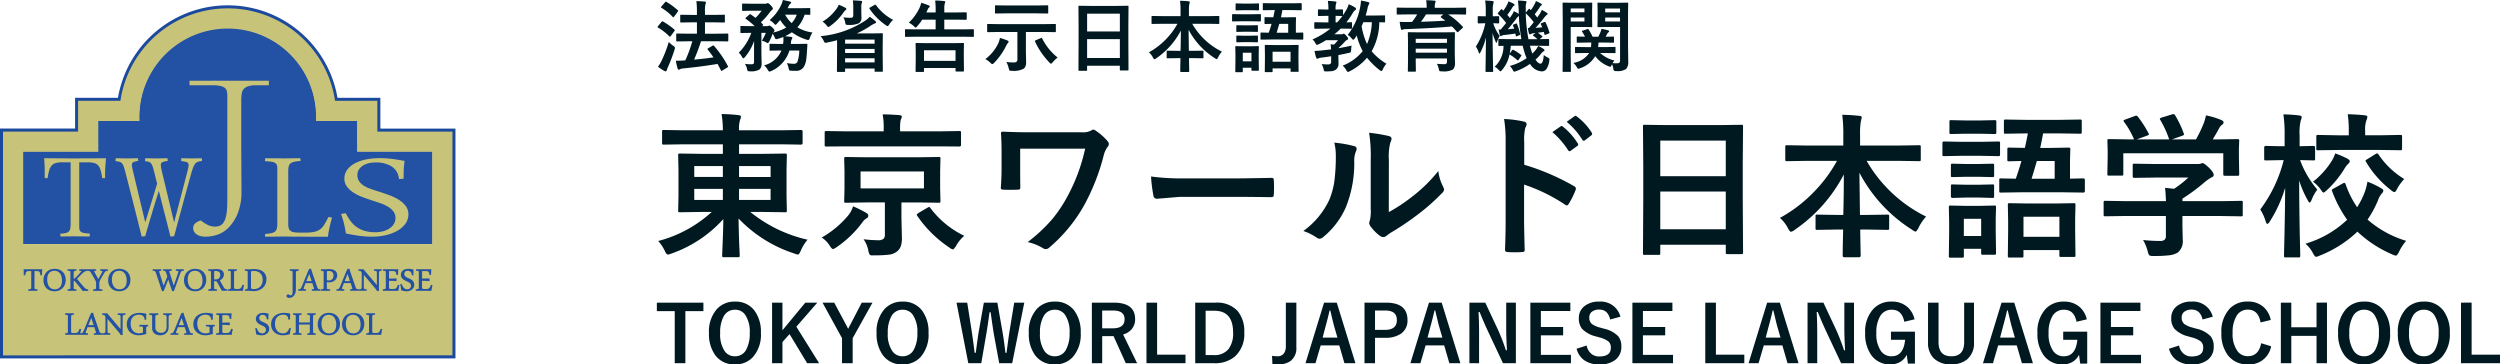 <svg xmlns="http://www.w3.org/2000/svg" width="384.224" height="56.005" viewBox="0 0 384.224 56.005"><defs><style> .cls-1 { fill: #001921; } .cls-2 { fill: #2351a3; } .cls-3, .cls-5 { fill: #c7c379; } .cls-3, .cls-4 { fill-rule: evenodd; } .cls-4 { fill: #1b499e; } </style></defs><g id="logo_jp" transform="translate(-80 -28.875)"><path id="TOKYO_WORLD_JAPANESE_LANGUAGE_SCHOOL" data-name="TOKYO WORLD JAPANESE LANGUAGE SCHOOL" class="cls-1" d="M7.523-9.287V-7.98H4.752v8H3.117v-8H.369V-9.287Zm4.852-.158A3.57,3.57,0,0,1,15.4-8.027a5.49,5.49,0,0,1,.961,3.393A5.18,5.18,0,0,1,15.111-.9,3.623,3.623,0,0,1,12.363.205,3.564,3.564,0,0,1,9.34-1.219a5.48,5.48,0,0,1-.961-3.387A5.186,5.186,0,0,1,9.633-8.344,3.625,3.625,0,0,1,12.375-9.445Zm0,1.248a1.9,1.9,0,0,0-1.729,1.014A5.049,5.049,0,0,0,10.1-4.617,4.6,4.6,0,0,0,10.8-1.822a1.875,1.875,0,0,0,1.57.779A1.891,1.891,0,0,0,14.1-2.062a5.066,5.066,0,0,0,.545-2.555,4.623,4.623,0,0,0-.7-2.8A1.86,1.86,0,0,0,12.375-8.2Zm12.656-1.09-3.223,3.7,3.5,5.607h-1.84L20.76-4.453,19.67-3.229V.023H18.076V-9.287H19.67v4.248l3.516-4.248Zm8.479,0L30.463-3.826V.023H28.828v-3.85l-3-5.461h1.8l1.852,3.463q.064.117.287.568.152-.322.3-.58l1.793-3.451Zm4.629-.158a3.57,3.57,0,0,1,3.023,1.418,5.49,5.49,0,0,1,.961,3.393A5.18,5.18,0,0,1,40.875-.9,3.623,3.623,0,0,1,38.127.205,3.564,3.564,0,0,1,35.1-1.219a5.48,5.48,0,0,1-.961-3.387A5.186,5.186,0,0,1,35.4-8.344,3.625,3.625,0,0,1,38.139-9.445Zm0,1.248A1.9,1.9,0,0,0,36.41-7.184a5.049,5.049,0,0,0-.551,2.566,4.6,4.6,0,0,0,.709,2.795,1.875,1.875,0,0,0,1.57.779,1.891,1.891,0,0,0,1.723-1.02,5.066,5.066,0,0,0,.545-2.555,4.623,4.623,0,0,0-.7-2.8A1.86,1.86,0,0,0,38.139-8.2Zm18.7-1.09L54.979.023H52.986l-.8-4.336q-.135-.727-.516-3.492H51.5q-.34,2.473-.516,3.445L50.227.023H48.234L46.424-9.287H48.07l.668,4.248q.281,1.881.469,3.457h.17q.059-.4.158-1.16.2-1.529.334-2.262l.756-4.283H52.7l.779,4.424q.287,1.67.457,3.281h.17q.059-.4.246-1.822.123-.9.223-1.529l.715-4.354Zm4.688-.158a3.57,3.57,0,0,1,3.023,1.418,5.49,5.49,0,0,1,.961,3.393A5.18,5.18,0,0,1,64.266-.9,3.623,3.623,0,0,1,61.518.205a3.564,3.564,0,0,1-3.023-1.424,5.48,5.48,0,0,1-.961-3.387,5.186,5.186,0,0,1,1.254-3.738A3.625,3.625,0,0,1,61.529-9.445Zm0,1.248A1.9,1.9,0,0,0,59.8-7.184a5.049,5.049,0,0,0-.551,2.566,4.6,4.6,0,0,0,.709,2.795,1.875,1.875,0,0,0,1.57.779,1.891,1.891,0,0,0,1.723-1.02A5.066,5.066,0,0,0,63.8-4.617a4.623,4.623,0,0,0-.7-2.8A1.86,1.86,0,0,0,61.529-8.2Zm5.7-1.09h3.346q3.3,0,3.3,2.531A2.307,2.307,0,0,1,73.336-5.2a2.69,2.69,0,0,1-1.307.809L74.18.023h-1.74L70.553-4.148l-.422.012H68.813V.023H67.23Zm1.582,1.213v2.736h1.623q1.822,0,1.822-1.395,0-1.342-1.752-1.342Zm8.443-1.213v8h4.365V.023h-6V-9.287Zm5.854,0h3.117a4.311,4.311,0,0,1,3.4,1.277,4.864,4.864,0,0,1,1.025,3.316,4.589,4.589,0,0,1-1.441,3.686A4.752,4.752,0,0,1,86.01.023h-2.9Zm1.605,1.248v6.814h1.26a2.722,2.722,0,0,0,2.262-.937,3.935,3.935,0,0,0,.7-2.52q0-3.357-2.883-3.357ZM98.654-9.287v6.861a2.449,2.449,0,0,1-.885,2.1,3.14,3.14,0,0,1-1.91.521q-.205,0-.885-.053l-.059-1.254a6.524,6.524,0,0,0,.85.07,1.147,1.147,0,0,0,.961-.428,1.761,1.761,0,0,0,.311-1.107V-9.287Zm6.211,0L107.736.023h-1.693l-.791-2.736h-2.859l-.8,2.736h-1.535l2.854-9.311Zm.1,5.373L104.42-5.8q-.105-.4-.551-2.291h-.105q-.3,1.307-.574,2.279l-.5,1.9Zm4.16-5.373h3.287q3.322,0,3.322,2.666a2.429,2.429,0,0,1-.99,2.1,4.113,4.113,0,0,1-2.432.633h-1.57V.023h-1.617Zm1.617,1.213V-5.1h1.523q1.834,0,1.834-1.512,0-1.465-1.775-1.465ZM120.99-9.287,123.861.023h-1.693l-.791-2.736h-2.859l-.8,2.736H116.18l2.854-9.311Zm.1,5.373L120.545-5.8q-.105-.4-.551-2.291h-.105q-.3,1.307-.574,2.279l-.5,1.9Zm11.3-5.373V.023h-1.98l-2.256-4.8q-.721-1.553-1.336-3.076h-.164q.082,1.547.082,3.363V.023H125.25V-9.287h2.438l1.934,4.125a30.736,30.736,0,0,1,1.236,3.193h.164q-.117-1.9-.117-3.41V-9.287Zm8.373,0V-8h-4.529v2.461h3.422V-4.26h-3.422v3h4.623V.023h-6.24V-9.287Zm7.693,2.162-1.57.428q-.363-1.523-1.658-1.523a1.754,1.754,0,0,0-1.2.369,1.08,1.08,0,0,0-.352.844,1.228,1.228,0,0,0,.4,1,3.7,3.7,0,0,0,1.307.563l.492.146a4.406,4.406,0,0,1,2.238,1.166,2.4,2.4,0,0,1,.486,1.582,2.467,2.467,0,0,1-.961,2.086,3.858,3.858,0,0,1-2.4.674,3.9,3.9,0,0,1-2.385-.68,3.1,3.1,0,0,1-1.131-1.734l1.547-.492a2.19,2.19,0,0,0,.756,1.3,1.852,1.852,0,0,0,1.178.381q1.781,0,1.781-1.33a1.225,1.225,0,0,0-.393-1,4.04,4.04,0,0,0-1.424-.615l-.48-.141a4.291,4.291,0,0,1-2.133-1.178,2.5,2.5,0,0,1-.486-1.623,2.268,2.268,0,0,1,.914-1.887,3.462,3.462,0,0,1,2.2-.656A3.113,3.113,0,0,1,148.459-7.125Zm7.992-2.162V-8h-4.529v2.461h3.422V-4.26h-3.422v3h4.623V.023H150.3V-9.287Zm6.686,0v8H167.5V.023h-6V-9.287Zm9.826,0L175.834.023h-1.693l-.791-2.736H170.49l-.8,2.736h-1.535l2.854-9.311Zm.1,5.373L172.518-5.8q-.105-.4-.551-2.291h-.105q-.3,1.307-.574,2.279l-.5,1.9Zm11.3-5.373V.023h-1.98l-2.256-4.8q-.721-1.553-1.336-3.076h-.164q.082,1.547.082,3.363V.023h-1.488V-9.287h2.438l1.934,4.125a30.736,30.736,0,0,1,1.236,3.193h.164q-.117-1.9-.117-3.41V-9.287Zm9.3,2.566-1.576.375Q191.73-8.2,190.154-8.2a1.989,1.989,0,0,0-1.793,1.02,4.908,4.908,0,0,0-.568,2.561,4.531,4.531,0,0,0,.721,2.789,1.946,1.946,0,0,0,1.617.785q1.834,0,2.08-2.531h-2.174V-4.822h3.686v4.9h-1.078l-.182-1.354a2.579,2.579,0,0,1-1.1,1.148,2.929,2.929,0,0,1-1.4.328,3.453,3.453,0,0,1-2.947-1.418,5.564,5.564,0,0,1-.943-3.393,5.132,5.132,0,0,1,1.277-3.732,3.718,3.718,0,0,1,2.777-1.107,3.566,3.566,0,0,1,2.461.844A3.589,3.589,0,0,1,193.664-6.721ZM202.8-9.287v6.094a3.219,3.219,0,0,1-1.078,2.643,3.729,3.729,0,0,1-2.437.744,3.6,3.6,0,0,1-2.707-.961,3.345,3.345,0,0,1-.844-2.426V-9.287h1.617v6.07q0,2.174,1.969,2.174t1.969-2.174v-6.07Zm6.182,0L211.857.023h-1.693l-.791-2.736h-2.859l-.8,2.736h-1.535l2.854-9.311Zm.1,5.373L208.541-5.8q-.105-.4-.551-2.291h-.105q-.3,1.307-.574,2.279l-.5,1.9Zm11.051-2.807-1.576.375Q218.2-8.2,216.627-8.2a1.989,1.989,0,0,0-1.793,1.02,4.908,4.908,0,0,0-.568,2.561,4.531,4.531,0,0,0,.721,2.789,1.946,1.946,0,0,0,1.617.785q1.834,0,2.08-2.531H216.51V-4.822H220.2v4.9h-1.078l-.182-1.354a2.579,2.579,0,0,1-1.1,1.148,2.929,2.929,0,0,1-1.4.328,3.453,3.453,0,0,1-2.947-1.418,5.564,5.564,0,0,1-.943-3.393,5.132,5.132,0,0,1,1.277-3.732A3.718,3.718,0,0,1,216.6-9.445a3.566,3.566,0,0,1,2.461.844A3.589,3.589,0,0,1,220.137-6.721Zm8.244-2.566V-8h-4.529v2.461h3.422V-4.26h-3.422v3h4.623V.023h-6.24V-9.287ZM239.5-7.125l-1.57.428q-.363-1.523-1.658-1.523a1.754,1.754,0,0,0-1.2.369,1.08,1.08,0,0,0-.352.844,1.228,1.228,0,0,0,.4,1,3.7,3.7,0,0,0,1.307.563l.492.146a4.406,4.406,0,0,1,2.238,1.166,2.4,2.4,0,0,1,.486,1.582,2.467,2.467,0,0,1-.961,2.086,3.858,3.858,0,0,1-2.4.674,3.9,3.9,0,0,1-2.385-.68,3.1,3.1,0,0,1-1.131-1.734l1.547-.492a2.19,2.19,0,0,0,.756,1.3,1.852,1.852,0,0,0,1.178.381q1.781,0,1.781-1.33a1.225,1.225,0,0,0-.393-1,4.04,4.04,0,0,0-1.424-.615l-.48-.141A4.291,4.291,0,0,1,233.6-5.279a2.5,2.5,0,0,1-.486-1.623,2.268,2.268,0,0,1,.914-1.887,3.462,3.462,0,0,1,2.2-.656A3.113,3.113,0,0,1,239.5-7.125Zm8.912.5-1.57.381q-.346-1.969-1.957-1.969a1.957,1.957,0,0,0-1.764,1.02,4.873,4.873,0,0,0-.574,2.555,4.481,4.481,0,0,0,.744,2.795,1.933,1.933,0,0,0,1.594.785q1.664,0,2.051-1.992l1.529.469A3.367,3.367,0,0,1,244.869.193,3.646,3.646,0,0,1,241.8-1.23a5.409,5.409,0,0,1-.979-3.387,5.157,5.157,0,0,1,1.266-3.738,3.7,3.7,0,0,1,2.777-1.1,3.536,3.536,0,0,1,2.461.855A3.615,3.615,0,0,1,248.408-6.621Zm8.637-2.666V.023h-1.605v-4.2h-3.879v4.2h-1.605V-9.287h1.605V-5.5h3.879V-9.287Zm5.713-.158a3.57,3.57,0,0,1,3.023,1.418,5.49,5.49,0,0,1,.961,3.393A5.18,5.18,0,0,1,265.494-.9,3.623,3.623,0,0,1,262.746.205a3.564,3.564,0,0,1-3.023-1.424,5.48,5.48,0,0,1-.961-3.387,5.186,5.186,0,0,1,1.254-3.738A3.625,3.625,0,0,1,262.758-9.445Zm0,1.248a1.9,1.9,0,0,0-1.729,1.014,5.049,5.049,0,0,0-.551,2.566,4.6,4.6,0,0,0,.709,2.795,1.875,1.875,0,0,0,1.57.779,1.891,1.891,0,0,0,1.723-1.02,5.066,5.066,0,0,0,.545-2.555,4.623,4.623,0,0,0-.7-2.8A1.86,1.86,0,0,0,262.758-8.2Zm9.182-1.248a3.57,3.57,0,0,1,3.023,1.418,5.49,5.49,0,0,1,.961,3.393A5.18,5.18,0,0,1,274.676-.9,3.623,3.623,0,0,1,271.928.205,3.564,3.564,0,0,1,268.9-1.219a5.48,5.48,0,0,1-.961-3.387A5.186,5.186,0,0,1,269.2-8.344,3.625,3.625,0,0,1,271.939-9.445Zm0,1.248a1.9,1.9,0,0,0-1.729,1.014,5.049,5.049,0,0,0-.551,2.566,4.6,4.6,0,0,0,.709,2.795,1.875,1.875,0,0,0,1.57.779,1.891,1.891,0,0,0,1.723-1.02,5.066,5.066,0,0,0,.545-2.555,4.623,4.623,0,0,0-.7-2.8A1.86,1.86,0,0,0,271.939-8.2Zm7.336-1.09v8h4.365V.023h-6V-9.287Z" transform="translate(180.583 84.675)"></path><path id="&#x6771;&#x4EAC;&#x30EF;&#x30FC;&#x30EB;&#x30C9;&#x65E5;&#x672C;&#x8A9E;&#x5B66;&#x6821;" class="cls-1" d="M4.383-15.48l-2.953.047q-.188,0-.223-.047a.4.4,0,0,1-.035-.211v-1.734q0-.187.047-.223a.4.4,0,0,1,.211-.035l2.953.047h6.129a14.368,14.368,0,0,0-.2-2.5q1.477.035,2.59.164.387.047.387.246a1.511,1.511,0,0,1-.141.527A4.684,4.684,0,0,0,13-17.637H19.57l2.953-.047q.246,0,.246.258v1.734q0,.258-.246.258L19.57-15.48H13v1.465h3.727l3.328-.047q.211,0,.258.059a.473.473,0,0,1,.035.234L20.3-11.52v3.961l.047,2.25q0,.188-.047.229a.445.445,0,0,1-.246.041l-3.328-.047H14.73a21.412,21.412,0,0,0,8.8,4.266A6.572,6.572,0,0,0,22.5.844q-.258.621-.457.621a2.729,2.729,0,0,1-.551-.164,20.577,20.577,0,0,1-8.566-5.379q.023,1.863.105,4.008.012.316.035.7.035.879.035.973a.371.371,0,0,1-.047.234.437.437,0,0,1-.223.035H10.676q-.2,0-.234-.059a.366.366,0,0,1-.035-.211q0-.094.035-.961.117-2.555.141-4.629A19.29,19.29,0,0,1,2.637,1.3a2.511,2.511,0,0,1-.574.164q-.223,0-.48-.574A5.927,5.927,0,0,0,.574-.621,19.388,19.388,0,0,0,8.8-5.086H7.242l-3.328.047q-.2,0-.234-.047a.437.437,0,0,1-.035-.223l.047-2.25V-11.52l-.047-2.25a.427.427,0,0,1,.047-.258.437.437,0,0,1,.223-.035l3.328.047h3.27V-15.48ZM17.848-6.937v-1.7H13v1.7Zm0-5.2H13v1.676h4.852Zm-11.73,5.2h4.395v-1.7H6.117Zm0-3.527h4.395v-1.676H6.117Zm26.616-3.023h7.652l3.3-.047q.2,0,.234.047a.437.437,0,0,1,.035.223l-.047,1.934v2.625l.047,1.934a.381.381,0,0,1-.041.229.381.381,0,0,1-.229.041l-3.3-.047H37.959v2.426L38.03-1.1A3.678,3.678,0,0,1,37.842.234a1.925,1.925,0,0,1-.586.773,2.386,2.386,0,0,1-1.184.469,17.214,17.214,0,0,1-2.262.105l-.316.012a.5.5,0,0,1-.434-.152,2.041,2.041,0,0,1-.187-.574,4.447,4.447,0,0,0-.738-1.758,19.912,19.912,0,0,0,2.2.152,1.3,1.3,0,0,0,.891-.234.9.9,0,0,0,.188-.633V-6.551H32.733L29.452-6.5a.427.427,0,0,1-.258-.047.437.437,0,0,1-.035-.223l.047-1.934v-2.625l-.047-1.934q0-.2.059-.234a.473.473,0,0,1,.234-.035Zm8.684,4.781v-2.6H31.678v2.6ZM29.5-15.164l-3.059.023a.4.4,0,0,1-.246-.047.306.306,0,0,1-.035-.187v-1.887q0-.187.047-.223a.516.516,0,0,1,.234-.035l3.059.047h5.73v-.41a10.335,10.335,0,0,0-.164-2.2q1.113,0,2.59.117.363.035.363.246a1.859,1.859,0,0,1-.176.5,6.964,6.964,0,0,0-.094,1.359v.387H43.8l3.047-.047a.371.371,0,0,1,.234.047.4.4,0,0,1,.035.211v1.887q0,.234-.27.234L43.8-15.164ZM47.616-1.418A5.493,5.493,0,0,0,46.362.117q-.34.551-.5.551a1.271,1.271,0,0,1-.551-.293,18.119,18.119,0,0,1-4.922-4.863.342.342,0,0,1-.07-.176q0-.082.246-.258l1.383-.809a.718.718,0,0,1,.27-.117q.094,0,.211.188A14.152,14.152,0,0,0,47.616-1.418ZM25.7-1.148a14.915,14.915,0,0,0,4.125-3.457,4.226,4.226,0,0,0,.7-1.348,19.213,19.213,0,0,1,2.062,1.031.5.5,0,0,1,.281.41.476.476,0,0,1-.281.41,2.128,2.128,0,0,0-.656.645A16.272,16.272,0,0,1,28.034.3a1.771,1.771,0,0,1-.586.316q-.2,0-.5-.5A3.853,3.853,0,0,0,25.7-1.148ZM56.208-14.812v3q0,2.016.023,2.883,0,.293-.082.352a.693.693,0,0,1-.352.07q-.527.023-1.055.023t-1.055-.023q-.457,0-.457-.258.117-1.594.117-3.047v-2.262q0-1.945-.094-3.117,0-.234.316-.234,2.109.094,4.008.094h8.086a2.731,2.731,0,0,0,1.465-.27.523.523,0,0,1,.3-.141.851.851,0,0,1,.457.211,8.655,8.655,0,0,1,1.781,1.594.654.654,0,0,1,.164.422.638.638,0,0,1-.211.457,4.067,4.067,0,0,0-.609,1.418A32.855,32.855,0,0,1,66.1-6.223,23.664,23.664,0,0,1,60.72.352a.806.806,0,0,1-.574.27.829.829,0,0,1-.48-.164,7.751,7.751,0,0,0-2.309-.914,24.165,24.165,0,0,0,3.75-3.492,21.045,21.045,0,0,0,2.32-3.445,27.773,27.773,0,0,0,2.766-7.418ZM76.32-10.535a35.438,35.438,0,0,0,5.18.293h7.734q1.137,0,2.93-.035,2.285-.035,2.59-.047h.117q.316,0,.316.34.035.551.035,1.137t-.035,1.125q0,.363-.34.363h-.094q-3.6-.047-5.355-.047H80.761l-3.527.293a.528.528,0,0,1-.551-.5A22.822,22.822,0,0,1,76.32-10.535Zm36.541,5.473a25.056,25.056,0,0,0,3.41-2.238,23.177,23.177,0,0,0,4.2-4.078,6.789,6.789,0,0,0,.75,2.426,1.822,1.822,0,0,1,.141.41.953.953,0,0,1-.363.6,30.722,30.722,0,0,1-3.551,3.152,42.548,42.548,0,0,1-4.266,2.883q-.34.223-.691.5a.777.777,0,0,1-.492.188,1.089,1.089,0,0,1-.5-.187,6.751,6.751,0,0,1-1.441-1.465,1.072,1.072,0,0,1-.211-.5.81.81,0,0,1,.094-.363,6.22,6.22,0,0,0,.141-1.828v-7.512a23.1,23.1,0,0,0-.246-4.184,25.372,25.372,0,0,1,3.012.5q.434.105.434.41a1.526,1.526,0,0,1-.187.609,8.671,8.671,0,0,0-.223,2.66Zm-8.379-10.676a18.882,18.882,0,0,1,3.047.527q.387.105.387.434a.843.843,0,0,1-.07.3,3.657,3.657,0,0,0-.293,1.629,18.073,18.073,0,0,1-1.3,7.055,12.2,12.2,0,0,1-3.41,4.512,1.125,1.125,0,0,1-.621.316.857.857,0,0,1-.457-.187,8.555,8.555,0,0,0-2.039-1.008,12.344,12.344,0,0,0,3.984-4.781,11.85,11.85,0,0,0,.773-2.777,28.815,28.815,0,0,0,.234-4.008A7.935,7.935,0,0,0,104.482-15.738Zm29.194,3.4A35.942,35.942,0,0,1,141.3-9.07q.316.164.316.41a.576.576,0,0,1-.047.211,13.641,13.641,0,0,1-1.031,2.086q-.152.27-.316.27a.4.4,0,0,1-.27-.117,26.447,26.447,0,0,0-6.3-3.082v5.309q0,1.313.094,4.7v.07q0,.293-.434.293-.539.035-1.066.035t-1.066-.035q-.457,0-.457-.363.094-2.32.094-4.723V-15.82a21.683,21.683,0,0,0-.234-3.551,16.917,16.917,0,0,1,3,.387q.457.094.457.41a1.243,1.243,0,0,1-.2.551,7.954,7.954,0,0,0-.164,2.25ZM138-17.355l1.266-.879a.268.268,0,0,1,.152-.059.375.375,0,0,1,.211.105,10.12,10.12,0,0,1,2.273,2.566.3.3,0,0,1,.07.176.287.287,0,0,1-.129.211l-1.02.738a.321.321,0,0,1-.187.082q-.105,0-.211-.152A12.507,12.507,0,0,0,138-17.355Zm2.2-1.582,1.207-.867a.268.268,0,0,1,.152-.059.331.331,0,0,1,.2.105,9.268,9.268,0,0,1,2.285,2.473.408.408,0,0,1,.07.2.3.3,0,0,1-.141.234l-.961.75a.351.351,0,0,1-.187.07.266.266,0,0,1-.223-.152A11.355,11.355,0,0,0,140.2-18.937ZM154.327,1.512h-2.145a.352.352,0,0,1-.217-.041.352.352,0,0,1-.041-.217l.047-8.543V-11.93l-.047-6.27a.4.4,0,0,1,.047-.246.437.437,0,0,1,.223-.035l3.3.047h8.238l3.316-.047q.188,0,.223.059a.437.437,0,0,1,.035.223l-.047,5.555v5.332l.047,8.438q0,.2-.047.234a.4.4,0,0,1-.211.035H164.92q-.2,0-.234-.047a.437.437,0,0,1-.035-.223V-.047H154.584v1.3q0,.187-.047.223A.4.4,0,0,1,154.327,1.512Zm.258-3.937h10.066v-5.8H154.584Zm0-13.629v5.473h10.066v-5.473Zm22.538,3.117-3.07.047q-.187,0-.223-.047a.4.4,0,0,1-.035-.211v-1.934q0-.187.047-.223a.4.4,0,0,1,.211-.035l3.07.047h5.59V-16.9a22.384,22.384,0,0,0-.164-3.117q1.547.035,2.637.164.363.035.363.234,0,.047-.141.633a11.046,11.046,0,0,0-.117,2.016v1.676h5.977l3.094-.047q.188,0,.223.047a.4.4,0,0,1,.035.211v1.934q0,.188-.047.223a.4.4,0,0,1-.211.035l-3.094-.047H186.3a21.452,21.452,0,0,0,9.141,8.566,7.013,7.013,0,0,0-1.172,1.734q-.293.574-.457.574a1.239,1.239,0,0,1-.5-.27,22.985,22.985,0,0,1-8.121-8.777q0,.07.082,6.48h1.242l2.953-.047q.211,0,.246.047a.319.319,0,0,1,.047.211V-2.59q0,.176-.047.217a.445.445,0,0,1-.246.041l-2.953-.047h-1.2q.012,1.207.047,2.754.023,1.1.023,1.254,0,.246-.27.246h-2.227q-.27,0-.27-.246,0-.914.07-4.008h-1.031l-2.953.047q-.187,0-.223-.047a.4.4,0,0,1-.035-.211V-4.418q0-.187.047-.223a.4.4,0,0,1,.211-.035l2.953.047h1.055q.082-3.07.082-6.223a23.251,23.251,0,0,1-7.559,8.52,1.252,1.252,0,0,1-.562.293q-.187,0-.457-.527a5.389,5.389,0,0,0-1.242-1.605,21.848,21.848,0,0,0,5.168-3.937,21.689,21.689,0,0,0,3.6-4.828Zm33.565-4.219-3.023.047a.371.371,0,0,1-.234-.047.4.4,0,0,1-.035-.211v-1.641q0-.2.059-.246a.366.366,0,0,1,.211-.035l3.023.047h5.355l3.047-.047a.371.371,0,0,1,.234.047.516.516,0,0,1,.035.234v1.641q0,.188-.059.223a.366.366,0,0,1-.211.035l-3.047-.047h-2.625q-.258,1.418-.445,2.227h1.652l2.684-.047q.211,0,.258.059a.473.473,0,0,1,.035.234l-.047,1.723V-10.2l2.039-.047q.246,0,.246.258V-8.32q0,.258-.246.258l-3.164-.047h-6.316l-3.176.047q-.187,0-.223-.047a.4.4,0,0,1-.035-.211V-9.984q0-.187.047-.223a.4.4,0,0,1,.211-.035l2.285.047q.445-1.254.867-2.719-.8.012-1.441.035l-.457.012a.371.371,0,0,1-.234-.047.4.4,0,0,1-.035-.211v-1.559q0-.211.059-.258a.366.366,0,0,1,.211-.035l2.426.047q.328-1.488.457-2.227Zm4.512,4.242h-2.742q-.527,1.84-.809,2.719H215.2ZM210.148,1.922h-1.875q-.2,0-.234-.047A.473.473,0,0,1,208,1.641l.047-3.773V-3.773L208-6.164q0-.2.047-.234a.437.437,0,0,1,.223-.035l2.848.047h4.16l2.859-.047q.188,0,.223.047a.437.437,0,0,1,.035.223l-.047,2.086v1.9l.047,3.75q0,.187-.047.223a.437.437,0,0,1-.223.035h-1.945q-.187,0-.223-.047a.4.4,0,0,1-.035-.211v-.8h-5.52v.867a.4.4,0,0,1-.047.246A.4.4,0,0,1,210.148,1.922Zm.258-6.27v3.082h5.52V-4.348Zm-4.219,5.566a.371.371,0,0,1-.047.234.437.437,0,0,1-.223.035h-1.746q-.2,0-.234-.047a.437.437,0,0,1-.035-.223V.574h-2.66v1.1a.371.371,0,0,1-.047.234.437.437,0,0,1-.223.035h-1.746a.427.427,0,0,1-.258-.047.437.437,0,0,1-.035-.223l.047-3.621V-3.551l-.047-2.25q0-.2.059-.234a.473.473,0,0,1,.234-.035l2.18.047h2.309l2.2-.047q.2,0,.234.047a.437.437,0,0,1,.035.223l-.047,1.84v1.723ZM203.9-4.031h-2.66v2.637h2.66Zm-3.141-11.836h3.211l2.566-.047a.371.371,0,0,1,.234.047.4.4,0,0,1,.035.211v1.711q0,.2-.059.246a.366.366,0,0,1-.211.035l-2.566-.047h-3.211l-2.578.047q-.164,0-.2-.059a.437.437,0,0,1-.035-.223v-1.711q0-.258.234-.258Zm.715-3.281h2.309l2.156-.047q.211,0,.246.047a.319.319,0,0,1,.047.211v1.617q0,.188-.059.223a.473.473,0,0,1-.234.035l-2.156-.047h-2.309l-2.18.047a.371.371,0,0,1-.234-.047.4.4,0,0,1-.035-.211v-1.617q0-.187.047-.223a.437.437,0,0,1,.223-.035Zm.07,9.879h2.039l2.016-.047a.427.427,0,0,1,.258.047.437.437,0,0,1,.035.223v1.559q0,.176-.059.211a.473.473,0,0,1-.234.035L203.585-7.3h-2.039l-2.039.059q-.258,0-.258-.246V-9.047q0-.2.047-.234a.4.4,0,0,1,.211-.035Zm0-3.187h2.039L205.6-12.5a.427.427,0,0,1,.258.047.437.437,0,0,1,.035.223V-10.7q0,.188-.059.223a.473.473,0,0,1-.234.035l-2.016-.047h-2.039l-2.039.047q-.187,0-.223-.047a.4.4,0,0,1-.035-.211v-1.535q0-.2.047-.234a.4.4,0,0,1,.211-.035Zm24.436,7.992-3,.047q-.187,0-.223-.047a.4.4,0,0,1-.035-.211V-6.527q0-.2.047-.234a.4.4,0,0,1,.211-.035l3,.047H232.3q-.047-1.348-.141-2.039l1.395.141a15.558,15.558,0,0,0,2.18-1.723h-5.18l-3.105.047q-.258,0-.258-.234v-1.687q0-.187.047-.223a.4.4,0,0,1,.211-.035l3.105.047h6.5a1.977,1.977,0,0,0,.574-.047,1.325,1.325,0,0,1,.3-.094q.234,0,1.043.762.668.7.668,1.031a.389.389,0,0,1-.293.387,6.43,6.43,0,0,0-1.148.8,29.187,29.187,0,0,1-3.363,2.484v.387h6l3-.047a.371.371,0,0,1,.234.047.437.437,0,0,1,.035.223v1.852a.352.352,0,0,1-.041.217.381.381,0,0,1-.229.041l-3-.047h-6v1.559l.047,2.086a2.255,2.255,0,0,1-.762,1.969,3.348,3.348,0,0,1-1.324.422,19.089,19.089,0,0,1-2.355.105,1.4,1.4,0,0,1-.691-.094,1.552,1.552,0,0,1-.246-.6,6.944,6.944,0,0,0-.715-1.758q1.43.141,2.566.141a1.113,1.113,0,0,0,.75-.187.9.9,0,0,0,.188-.645v-3Zm.059-14.824,1.441-.527a.711.711,0,0,1,.258-.07q.129,0,.27.188a16.712,16.712,0,0,1,1.605,2.5.659.659,0,0,1,.07.2q0,.082-.293.188l-1.582.574H232.8a16.209,16.209,0,0,0-1.371-3,.4.4,0,0,1-.07-.176q0-.082.293-.187l1.582-.48a.863.863,0,0,1,.223-.047q.141,0,.258.188a15.832,15.832,0,0,1,1.324,2.789.682.682,0,0,1,.035.164q0,.094-.3.2l-1.559.551h3.7a21.778,21.778,0,0,0,1.172-2.426,8.006,8.006,0,0,0,.363-1.266,11.761,11.761,0,0,1,2.367.715q.34.152.34.363a.455.455,0,0,1-.234.363,1.4,1.4,0,0,0-.457.551q-.5.938-.984,1.7h.621l3.164-.047a.427.427,0,0,1,.258.047.4.4,0,0,1,.035.211l-.047,1.3v1.1l.047,2.684q0,.211-.059.258a.473.473,0,0,1-.234.035H241.38q-.2,0-.234-.059a.473.473,0,0,1-.035-.234v-3.164H225.748v3.164q0,.2-.047.234a.4.4,0,0,1-.211.035h-1.9a.427.427,0,0,1-.258-.047.437.437,0,0,1-.035-.223l.047-2.707v-.891l-.047-1.488q0-.187.059-.223a.473.473,0,0,1,.234-.035l3.164.047h.645a12.361,12.361,0,0,0-1.535-2.684.427.427,0,0,1-.082-.187Q225.783-19.207,226.041-19.289ZM248.262-3.621q-.223.363-.387.363-.129,0-.258-.41a7.535,7.535,0,0,0-.82-1.8,21.091,21.091,0,0,0,3.6-7.582h-.41l-2.32.047q-.187,0-.234-.059a.437.437,0,0,1-.035-.223V-15q0-.234.27-.234l2.32.047h.551v-1.605a21.845,21.845,0,0,0-.187-3.293q1.383.035,2.4.164.41.047.41.246a1.433,1.433,0,0,1-.141.527,7.928,7.928,0,0,0-.176,2.309v1.652l2.109-.047q.27,0,.27.234v1.711a.4.4,0,0,1-.047.246.437.437,0,0,1-.223.035l-2.039-.047a15.014,15.014,0,0,0,2.648,4.535,6.282,6.282,0,0,0-.867,1.559q-.187.434-.293.434-.129,0-.328-.387a15.865,15.865,0,0,1-1.3-3q.012,4.031.094,8.355.023.949.059,2.414.012.668.012.75a.427.427,0,0,1-.047.258.473.473,0,0,1-.234.035h-1.945q-.2,0-.234-.047a.555.555,0,0,1-.035-.246q0-.047.035-1.652.117-4.687.141-8.754A20.169,20.169,0,0,1,248.262-3.621ZM269.215-.645a7.748,7.748,0,0,0-1.1,1.7q-.281.574-.48.574a1.878,1.878,0,0,1-.551-.187,18.236,18.236,0,0,1-5.355-3.5,17.977,17.977,0,0,1-5.789,3.68,1.812,1.812,0,0,1-.574.188q-.176,0-.48-.574a4.756,4.756,0,0,0-1.148-1.441,15.833,15.833,0,0,0,6.41-3.68,18.529,18.529,0,0,1-2.309-4.395.443.443,0,0,1-.047-.164q0-.094.316-.258l1.383-.773a.634.634,0,0,1,.234-.082q.117,0,.2.246a14.841,14.841,0,0,0,1.758,3.5,12.336,12.336,0,0,0,.984-1.863,8.514,8.514,0,0,0,.6-2.062,12.689,12.689,0,0,1,2.109,1.008q.34.2.34.352a.71.71,0,0,1-.27.48,3.386,3.386,0,0,0-.551,1.008,16.372,16.372,0,0,1-1.605,2.977A16.016,16.016,0,0,0,269.215-.645ZM258.867-14.613l-3.188.047a.371.371,0,0,1-.234-.047.4.4,0,0,1-.035-.211v-1.828a.371.371,0,0,1,.047-.234.437.437,0,0,1,.223-.035l3.188.059H260.4v-.7a16.282,16.282,0,0,0-.164-2.543q1.582.047,2.613.164.41.047.41.246a1.5,1.5,0,0,1-.141.5,4.225,4.225,0,0,0-.2,1.629v.7h2.215l3.164-.059q.211,0,.246.047a.344.344,0,0,1,.047.223v1.828q0,.188-.059.223a.473.473,0,0,1-.234.035l-3.164-.047Zm6.117.715a12.684,12.684,0,0,0,3.938,3.75,7.124,7.124,0,0,0-1.078,1.488q-.258.527-.434.527a1.121,1.121,0,0,1-.5-.293,15.263,15.263,0,0,1-3.855-4.348.367.367,0,0,1-.082-.176q0-.094.27-.246l1.242-.773a.8.8,0,0,1,.281-.117Q264.855-14.086,264.984-13.9Zm-6.668-.187a15.576,15.576,0,0,1,1.875.809q.363.223.363.387a.547.547,0,0,1-.246.41,3.877,3.877,0,0,0-.574.75,15.552,15.552,0,0,1-2.684,3.281q-.422.387-.527.387-.141,0-.457-.5a5.305,5.305,0,0,0-1.16-1.172,12.588,12.588,0,0,0,2.883-3.2A5.469,5.469,0,0,0,258.316-14.086Z" transform="translate(180.583 66.535)"></path><path id="&#x6CD5;&#x52D9;&#x7701;&#x544A;&#x793A;&#x65E5;&#x672C;&#x8A9E;&#x6559;&#x80B2;&#x6A5F;&#x95A2;" class="cls-1" d="M5.15-3.779l-1.67.023q-.094,0-.117-.029A.219.219,0,0,1,3.346-3.9v-.937q0-.1.029-.117a.183.183,0,0,1,.105-.018l1.67.023H6.527V-6.691H5.7L4.09-6.668q-.094,0-.111-.023A.219.219,0,0,1,3.961-6.8v-.926q0-.094.023-.111a.2.2,0,0,1,.105-.018L5.7-7.834h.826v-.527a13.307,13.307,0,0,0-.082-1.594q.674.018,1.271.07.193.018.193.141a.767.767,0,0,1-.059.24A3.929,3.929,0,0,0,7.764-8.4v.563H9.07l1.623-.023q.094,0,.111.023a.2.2,0,0,1,.018.105V-6.8q0,.1-.023.117a.2.2,0,0,1-.105.018L9.07-6.691H7.764v1.746h1.8l1.67-.023q.117,0,.117.135V-3.9a.236.236,0,0,1-.018.117q-.018.023-.1.023l-1.67-.023H7.154A28.621,28.621,0,0,1,6.094-.961q1.623-.146,2.977-.346Q8.7-1.857,8.2-2.484a.188.188,0,0,1-.053-.105q0-.047.123-.123l.65-.381a.255.255,0,0,1,.117-.047.212.212,0,0,1,.123.07A15.809,15.809,0,0,1,11.279.023a.315.315,0,0,1,.035.105q0,.041-.117.123L10.453.7a.374.374,0,0,1-.158.07q-.047,0-.082-.094Q9.873.023,9.7-.3,7.225.117,4.406.393A1.312,1.312,0,0,0,3.961.5a.431.431,0,0,1-.217.082q-.135,0-.193-.193A10.428,10.428,0,0,1,3.287-.791q.762,0,1.26-.047A1.109,1.109,0,0,0,4.74-.85a19.151,19.151,0,0,0,1.078-2.93ZM.539.117a4.359,4.359,0,0,0,.551-.9A19.221,19.221,0,0,0,2.2-3.674a5.461,5.461,0,0,0,.7.6q.252.17.252.3a1.628,1.628,0,0,1-.059.275A26.579,26.579,0,0,1,2.063.217,3.226,3.226,0,0,0,1.887.68Q1.846.838,1.74.838A.517.517,0,0,1,1.523.779,7.1,7.1,0,0,1,.539.117Zm.779-6.932A10.617,10.617,0,0,1,3.064-5.578a.124.124,0,0,1,.059.105.223.223,0,0,1-.064.135l-.539.732q-.082.117-.129.117a.269.269,0,0,1-.111-.059A8.528,8.528,0,0,0,.551-5.883Q.48-5.936.48-5.977a.262.262,0,0,1,.07-.129l.527-.65q.076-.094.135-.094A.236.236,0,0,1,1.318-6.814Zm.527-3.012A10.1,10.1,0,0,1,3.58-8.555a.141.141,0,0,1,.064.1.32.32,0,0,1-.082.152l-.539.732q-.07.1-.111.1a.213.213,0,0,1-.105-.053A7.947,7.947,0,0,0,1.084-8.918Q1-8.959,1-8.994a.351.351,0,0,1,.076-.141l.545-.633q.076-.1.129-.1A.183.183,0,0,1,1.846-9.826ZM22.256-2.361H20.745A5.04,5.04,0,0,1,17.961.785a1.135,1.135,0,0,1-.287.094q-.1,0-.264-.275a2.435,2.435,0,0,0-.562-.686A3.974,3.974,0,0,0,19.52-2.361h-.2l-1.488.023a.214.214,0,0,1-.129-.023.2.2,0,0,1-.018-.105v-.785q0-.1.029-.123a.236.236,0,0,1,.117-.018l1.488.023h.451a4.236,4.236,0,0,0,.047-.469q.006-.076.006-.164,0-.123-.012-.445a8.889,8.889,0,0,1-.926.311.969.969,0,0,1-.193.035q-.105,0-.205-.252a3.655,3.655,0,0,0-.322-.592,7.24,7.24,0,0,1-.527,1.2q-.152.252-.205.252a.762.762,0,0,1-.217-.094,2.969,2.969,0,0,0-.709-.287,7,7,0,0,0,.615-1.2h-.686v3.123l.035,1.512A1.811,1.811,0,0,1,16.385.2a.986.986,0,0,1-.3.393,2.641,2.641,0,0,1-1.418.24.564.564,0,0,1-.334-.059.916.916,0,0,1-.105-.316A2.168,2.168,0,0,0,13.9-.311a7.144,7.144,0,0,0,.984.064.486.486,0,0,0,.352-.094.377.377,0,0,0,.07-.258V-2.707q0-.744.012-1.119a8.225,8.225,0,0,1-1.406,2.473q-.17.193-.252.193t-.211-.229a2.224,2.224,0,0,0-.492-.639,8.128,8.128,0,0,0,1.928-3.047h-.129l-1.418.023q-.094,0-.111-.023a.277.277,0,0,1-.018-.123v-.791a.2.2,0,0,1,.023-.123.2.2,0,0,1,.105-.018l1.418.023h.656a14.035,14.035,0,0,0-1.354-1.113q-.082-.064-.082-.1t.094-.117l.492-.422a.262.262,0,0,1,.146-.088.239.239,0,0,1,.117.053l.721.516a9.041,9.041,0,0,0,.926-1.1H14.938L13.6-8.449q-.094,0-.111-.023a.2.2,0,0,1-.018-.105v-.867q0-.094.023-.111a.2.2,0,0,1,.105-.018l1.336.023h2.074a.537.537,0,0,0,.24-.047.59.59,0,0,1,.17-.047q.135,0,.457.34t.322.516q0,.117-.17.223A2.14,2.14,0,0,0,17.7-8.2,10.5,10.5,0,0,1,16.356-6.7q.029.035.094.1.135.141.205.205a.16.16,0,0,1,.059.094q0,.047-.105.135l-.076.059h.756a.507.507,0,0,0,.229-.047.373.373,0,0,1,.158-.035q.129,0,.422.275.346.316.346.492a.3.3,0,0,1-.117.217.252.252,0,0,0-.088.082A6.892,6.892,0,0,0,20.252-5.9a5.837,5.837,0,0,1-.932-1.154l-.5.574q-.141.158-.229.158t-.205-.158a2.473,2.473,0,0,0-.686-.551,6.98,6.98,0,0,0,1.764-2.314,2.962,2.962,0,0,0,.264-.779q.369.064,1.1.24.17.035.17.152a.227.227,0,0,1-.117.182.836.836,0,0,0-.24.334q-.018.041-.094.193a1.218,1.218,0,0,1-.076.158h2.039l1.313-.023q.094,0,.111.023a.2.2,0,0,1,.018.105v.779q0,.1-.023.117a.2.2,0,0,1-.105.018l-.234-.006q-.234-.012-.51-.018a5.453,5.453,0,0,1-1.107,1.945,5.9,5.9,0,0,0,2.314.791,3.148,3.148,0,0,0-.4.838q-.129.322-.24.322a1.333,1.333,0,0,1-.264-.053A7.722,7.722,0,0,1,21.12-5.168a6.326,6.326,0,0,1-1.055.609q.369.029.908.1.217.035.217.141a.437.437,0,0,1-.094.24,1.176,1.176,0,0,0-.111.492l-.035.217h.891l1.523-.023q.141,0,.141.152l-.047.732q-.064,1.1-.135,1.553a3.048,3.048,0,0,1-.258.9,1.344,1.344,0,0,1-1.348.814q-.434,0-.686-.012T20.721.662a.984.984,0,0,1-.105-.34,3.673,3.673,0,0,0-.264-.75,6.376,6.376,0,0,0,1.031.105.607.607,0,0,0,.574-.252A5.371,5.371,0,0,0,22.256-2.361Zm-.393-5.508H20.088a4.81,4.81,0,0,0,1,1.295A3.775,3.775,0,0,0,21.864-7.869Zm3.67,3.3a14.856,14.856,0,0,0,6.885-2.4,2.948,2.948,0,0,0,.662-.586,9.475,9.475,0,0,1,.826.633q.158.129.158.217,0,.129-.17.17a4.009,4.009,0,0,0-.656.357,13.431,13.431,0,0,1-2.15,1.189h2.2l1.676-.023q.1,0,.117.023a.219.219,0,0,1,.018.111l-.023,1.887V-1.67L35.1.768q0,.1-.023.117A.2.2,0,0,1,34.968.9h-1q-.1,0-.117-.023a.219.219,0,0,1-.018-.111V.41H29.3V.8q0,.094-.023.111a.219.219,0,0,1-.111.018H28.159q-.117,0-.117-.129l.023-2.5V-3.949q-.715.2-1.535.363a1.5,1.5,0,0,1-.246.041.17.17,0,0,1-.152-.082A1.517,1.517,0,0,1,26-3.873,3.307,3.307,0,0,0,25.534-4.57Zm8.3.527H29.3v.627h4.535ZM29.3-.539h4.535v-.627H29.3Zm0-1.441h4.535V-2.6H29.3Zm-.275-5.484a8.358,8.358,0,0,0,1.055.076.531.531,0,0,0,.4-.111.444.444,0,0,0,.076-.3V-8.93a7.31,7.31,0,0,0-.07-1.137q.639.018,1.23.07.205.018.205.117a.752.752,0,0,1-.07.258,1.608,1.608,0,0,0-.059.563v.791l.023.867a.935.935,0,0,1-.4.85,3.518,3.518,0,0,1-1.641.252.648.648,0,0,1-.352-.053.706.706,0,0,1-.105-.311A2.258,2.258,0,0,0,29.026-7.465ZM25.833-6.8A7.1,7.1,0,0,0,27.9-8.666a2.453,2.453,0,0,0,.422-.738,10.8,10.8,0,0,1,1.02.475q.158.1.158.182t-.158.205a1.945,1.945,0,0,0-.287.334A8.41,8.41,0,0,1,27-6.123a.635.635,0,0,1-.275.146q-.076,0-.252-.229A3.061,3.061,0,0,0,25.833-6.8Zm10.84-.275a3.461,3.461,0,0,0-.58.7q-.164.264-.252.264a.746.746,0,0,1-.287-.146,9.438,9.438,0,0,1-2.484-2.5.212.212,0,0,1-.041-.1q0-.053.123-.129l.662-.369a.315.315,0,0,1,.135-.059q.047,0,.105.082A7.591,7.591,0,0,0,36.673-7.078ZM41.28.932h-1.02q-.094,0-.111-.023A.2.2,0,0,1,40.132.8l.023-1.98v-.9l-.023-1.307q0-.094.023-.111a.2.2,0,0,1,.105-.018l1.646.023H45.78l1.652-.023a.185.185,0,0,1,.117.023.2.2,0,0,1,.018.105l-.023,1.131v1.031l.023,1.98q0,.117-.135.117H46.4q-.129,0-.129-.117V.322H41.427V.8q0,.094-.029.111A.236.236,0,0,1,41.28.932ZM41.427-2.4V-.768h4.846V-2.4Zm-1.271-2.08-1.512.023q-.1,0-.117-.023a.2.2,0,0,1-.018-.105V-5.5q0-.1.023-.117a.219.219,0,0,1,.111-.018l1.512.023h3.059V-7.107H41.152a9.218,9.218,0,0,1-.744.99q-.193.229-.252.229-.076,0-.281-.205a3.792,3.792,0,0,0-.779-.557,7.361,7.361,0,0,0,1.611-2.2,5.077,5.077,0,0,0,.3-.85q.422.123,1.055.363.252.088.252.2,0,.082-.135.193a.761.761,0,0,0-.2.322q-.158.346-.193.41h1.43V-8.5a12.638,12.638,0,0,0-.07-1.547,13.528,13.528,0,0,1,1.354.082q.193.018.193.135a1.008,1.008,0,0,1-.076.24,3.406,3.406,0,0,0-.07.9v.48h1.693l1.629-.023q.123,0,.123.129v.891q0,.129-.123.129l-1.629-.023H44.544v1.494h2.889l1.512-.023a.214.214,0,0,1,.129.023.219.219,0,0,1,.018.111v.914q0,.094-.023.111a.277.277,0,0,1-.123.018l-1.512-.023Zm12.623-.727-1.512.023a.185.185,0,0,1-.117-.023.2.2,0,0,1-.018-.105v-1q0-.094.029-.111a.183.183,0,0,1,.105-.018l1.512.023H60.05l1.512-.023q.094,0,.111.023a.2.2,0,0,1,.018.105v1q0,.094-.023.111a.2.2,0,0,1-.105.018L60.05-5.209H57.086v2.93l.035,1.664a1.839,1.839,0,0,1-.094.668.93.93,0,0,1-.287.387,3.324,3.324,0,0,1-1.828.316h-.123q-.187,0-.24-.082a1.039,1.039,0,0,1-.1-.3A4.2,4.2,0,0,0,54.086-.6a10.388,10.388,0,0,0,1.154.076q.539,0,.539-.445V-5.209Zm1.342-2.865-1.658.023q-.094,0-.111-.023a.2.2,0,0,1-.018-.105v-1q0-.094.023-.111a.2.2,0,0,1,.105-.018l1.658.023h4.605l1.658-.023a.185.185,0,0,1,.117.023.2.2,0,0,1,.018.105v1q0,.094-.029.111a.183.183,0,0,1-.105.018l-1.658-.023ZM50.857-1.043a6.655,6.655,0,0,0,1.922-2.291,3.2,3.2,0,0,0,.311-.961,9.457,9.457,0,0,1,1.16.393q.182.082.182.205,0,.088-.146.229A2.323,2.323,0,0,0,54.009-3a10.128,10.128,0,0,1-1.8,2.531q-.187.193-.287.193t-.3-.205A3.557,3.557,0,0,0,50.857-1.043Zm11.109-.24a4.667,4.667,0,0,0-.744.709q-.205.24-.27.24-.082,0-.258-.193a11.7,11.7,0,0,1-2.2-3.205.227.227,0,0,1-.023-.088q0-.059.152-.129l.744-.311a.323.323,0,0,1,.129-.047q.047,0,.1.105A8.6,8.6,0,0,0,61.966-1.283Zm4.4,2.039H65.291a.176.176,0,0,1-.108-.021.176.176,0,0,1-.021-.108l.023-4.271v-2.32L65.162-9.1a.2.2,0,0,1,.023-.123A.219.219,0,0,1,65.3-9.24l1.652.023h4.119l1.658-.023q.094,0,.111.029a.219.219,0,0,1,.018.111l-.023,2.777v2.666L72.855.563q0,.1-.023.117A.2.2,0,0,1,72.727.7H71.66q-.1,0-.117-.023a.219.219,0,0,1-.018-.111V-.023H66.492v.65q0,.094-.023.111A.2.2,0,0,1,66.363.756Zm.129-1.969h5.033v-2.9H66.492Zm0-6.814v2.736h5.033V-8.027ZM78.061-6.469l-1.535.023q-.094,0-.111-.023a.2.2,0,0,1-.018-.105v-.967q0-.094.023-.111a.2.2,0,0,1,.105-.018l1.535.023h2.795v-.8a11.192,11.192,0,0,0-.082-1.559q.773.018,1.318.082.182.018.182.117,0,.023-.07.316a5.523,5.523,0,0,0-.059,1.008v.838h2.988L86.68-7.67q.094,0,.111.023a.2.2,0,0,1,.018.105v.967q0,.094-.023.111a.2.2,0,0,1-.105.018l-1.547-.023H82.649a10.726,10.726,0,0,0,4.57,4.283,3.506,3.506,0,0,0-.586.867q-.146.287-.229.287a.62.62,0,0,1-.252-.135,11.493,11.493,0,0,1-4.061-4.389q0,.035.041,3.24h.621l1.477-.023q.105,0,.123.023a.159.159,0,0,1,.023.105v.914q0,.088-.023.108a.223.223,0,0,1-.123.021l-1.477-.023h-.6q.006.6.023,1.377.012.551.012.627,0,.123-.135.123H80.944q-.135,0-.135-.123,0-.457.035-2h-.516l-1.477.023q-.094,0-.111-.023a.2.2,0,0,1-.018-.105v-.914q0-.094.023-.111a.2.2,0,0,1,.105-.018l1.477.023h.527Q80.9-3.85,80.9-5.426a11.625,11.625,0,0,1-3.779,4.26.626.626,0,0,1-.281.146q-.094,0-.229-.264a2.694,2.694,0,0,0-.621-.8,10.924,10.924,0,0,0,2.584-1.969,10.844,10.844,0,0,0,1.8-2.414ZM95.143-8.578l-1.512.023a.185.185,0,0,1-.117-.023.2.2,0,0,1-.018-.105V-9.5q0-.1.029-.123a.183.183,0,0,1,.105-.018l1.512.023h2.678l1.523-.023a.185.185,0,0,1,.117.023.258.258,0,0,1,.018.117v.82q0,.094-.029.111a.183.183,0,0,1-.105.018l-1.523-.023H96.509q-.129.709-.223,1.113h.826l1.342-.023q.105,0,.129.029a.236.236,0,0,1,.018.117l-.023.861V-5.1l1.02-.023q.123,0,.123.129v.832q0,.129-.123.129l-1.582-.023H94.856l-1.588.023q-.094,0-.111-.023a.2.2,0,0,1-.018-.105v-.832q0-.094.023-.111a.2.2,0,0,1,.105-.018l1.143.023q.223-.627.434-1.359-.4.006-.721.018l-.229.006a.185.185,0,0,1-.117-.023.2.2,0,0,1-.018-.105v-.779q0-.105.029-.129a.183.183,0,0,1,.105-.018l1.213.023q.164-.744.229-1.113ZM97.4-6.457H96.028q-.264.92-.4,1.359H97.4ZM94.874.961h-.937q-.1,0-.117-.023A.236.236,0,0,1,93.8.82l.023-1.887v-.82l-.023-1.2q0-.1.023-.117a.219.219,0,0,1,.111-.018l1.424.023h2.08l1.43-.023q.094,0,.111.023A.219.219,0,0,1,99-3.082l-.023,1.043v.949L99,.785q0,.094-.023.111a.219.219,0,0,1-.111.018h-.973q-.094,0-.111-.023a.2.2,0,0,1-.018-.105v-.4H95V.82a.2.2,0,0,1-.023.123A.2.2,0,0,1,94.874.961ZM95-2.174V-.633h2.76V-2.174ZM92.893.609a.185.185,0,0,1-.023.117.219.219,0,0,1-.111.018h-.873q-.1,0-.117-.023a.219.219,0,0,1-.018-.111V.287h-1.33V.838A.185.185,0,0,1,90.4.955a.219.219,0,0,1-.111.018h-.873a.214.214,0,0,1-.129-.023.219.219,0,0,1-.018-.111L89.29-.973v-.8L89.266-2.9q0-.1.029-.117a.236.236,0,0,1,.117-.018l1.09.023h1.154l1.1-.023q.1,0,.117.023a.219.219,0,0,1,.018.111l-.023.92v.861ZM91.751-2.016h-1.33V-.7h1.33ZM90.18-7.934h1.605l1.283-.023a.185.185,0,0,1,.117.023.2.2,0,0,1,.018.105v.855q0,.1-.029.123a.183.183,0,0,1-.105.018l-1.283-.023H90.18l-1.289.023q-.082,0-.1-.029a.219.219,0,0,1-.018-.111v-.855q0-.129.117-.129Zm.357-1.641h1.154L92.77-9.6q.105,0,.123.023a.159.159,0,0,1,.023.105v.809q0,.094-.029.111a.236.236,0,0,1-.117.018l-1.078-.023H90.538l-1.09.023a.185.185,0,0,1-.117-.023.2.2,0,0,1-.018-.105v-.809q0-.094.023-.111a.219.219,0,0,1,.111-.018Zm.035,4.939h1.02L92.6-4.658a.214.214,0,0,1,.129.023.219.219,0,0,1,.018.111v.779q0,.088-.029.105a.236.236,0,0,1-.117.018L91.593-3.65h-1.02l-1.02.029q-.129,0-.129-.123v-.779q0-.1.023-.117a.2.2,0,0,1,.105-.018Zm0-1.594h1.02L92.6-6.252a.214.214,0,0,1,.129.023.219.219,0,0,1,.018.111v.768q0,.094-.029.111a.236.236,0,0,1-.117.018l-1.008-.023h-1.02l-1.02.023q-.094,0-.111-.023a.2.2,0,0,1-.018-.105v-.768q0-.1.023-.117a.2.2,0,0,1,.105-.018Zm13.344,2.918a4.725,4.725,0,0,1,.516.047,6.707,6.707,0,0,0,.627-.686h-1.84a12.1,12.1,0,0,1-1.125.627.939.939,0,0,1-.275.094q-.094,0-.252-.275a1.846,1.846,0,0,0-.434-.562,11.741,11.741,0,0,0,2.748-1.658h-.838l-1.512.023q-.123,0-.123-.129v-.744q0-.135.123-.135l1.512.029h.539V-7.687h-.311l-1.166.023a.185.185,0,0,1-.117-.023.219.219,0,0,1-.018-.111v-.756q0-.094.029-.111a.183.183,0,0,1,.105-.018l1.166.023h.311a8.009,8.009,0,0,0-.088-1.324,10.038,10.038,0,0,1,1.131.088q.193.018.193.117a.666.666,0,0,1-.076.252,3.222,3.222,0,0,0-.059.867l1.008-.023a.185.185,0,0,1,.117.023.2.2,0,0,1,.018.105V-7.8q.287-.416.539-.861a4.072,4.072,0,0,0,.334-.82,7.169,7.169,0,0,1,.961.5q.17.105.17.217a.244.244,0,0,1-.123.193,1.254,1.254,0,0,0-.369.422,12.217,12.217,0,0,1-1,1.465l.732-.029a.2.2,0,0,1,.123.023.219.219,0,0,1,.018.111v.744q0,.094-.023.111a.236.236,0,0,1-.117.018l-1.441-.023h-.158a9.706,9.706,0,0,1-.973.867h1.107a.394.394,0,0,0,.205-.041.369.369,0,0,1,.129-.047q.117,0,.375.3.3.328.3.445a.214.214,0,0,1-.146.205,1.12,1.12,0,0,0-.381.3,12.177,12.177,0,0,1-.914.914.18.18,0,0,0-.023.07q1.465-.27,2-.4a5.731,5.731,0,0,0-.082.674.628.628,0,0,1-.082.357.907.907,0,0,1-.328.1q-.756.182-1.547.322v.088l.023,1.213a1.11,1.11,0,0,1-.387.92,1.346,1.346,0,0,1-.562.24,5.917,5.917,0,0,1-.873.047q-.105.006-.164.006-.17,0-.217-.059a.554.554,0,0,1-.076-.223,2.7,2.7,0,0,0-.322-.85,9.289,9.289,0,0,0,.984.059Q104-.217,104-.6v-.879q-.451.076-1.482.205a1.753,1.753,0,0,0-.457.111.381.381,0,0,1-.193.059q-.117,0-.17-.17a6.625,6.625,0,0,1-.252-1.031q.668-.018,1.283-.088t1.26-.141Q103.97-2.93,103.917-3.311Zm1.811-4.354h-.035l-1.008-.023V-6.68h.229A9.094,9.094,0,0,0,105.728-7.664ZM112.5-.334a3.037,3.037,0,0,0-.551.861Q111.81.8,111.728.8a.684.684,0,0,1-.252-.129,11.964,11.964,0,0,1-1.963-1.922A8.491,8.491,0,0,1,106.87.82a.867.867,0,0,1-.3.105q-.105,0-.217-.229a2.516,2.516,0,0,0-.586-.732,7.422,7.422,0,0,0,3.082-2.232,10.123,10.123,0,0,1-.914-2.408l-.164.252q-.088.135-.146.211-.17.205-.229.205t-.252-.217a2.24,2.24,0,0,0-.6-.539,9.562,9.562,0,0,0,1.916-4.271,6.348,6.348,0,0,0,.123-1.008q.416.07,1.09.229.205.064.205.176a.918.918,0,0,1-.117.27,1.863,1.863,0,0,0-.17.539q-.105.5-.287,1.09h1.436l1.418-.023a.185.185,0,0,1,.117.023.2.2,0,0,1,.018.105v.82q0,.094-.029.111a.183.183,0,0,1-.105.018l-.24-.006q-.24-.012-.516-.018a9.283,9.283,0,0,1-1.178,4.465A8.817,8.817,0,0,0,112.5-.334Zm-3.814-5.76a10.124,10.124,0,0,0,.832,2.736,9.389,9.389,0,0,0,.738-3.352h-1.307Q108.78-6.3,108.681-6.094ZM120.255-.316q.68.053,1.143.053a.416.416,0,0,0,.328-.1.458.458,0,0,0,.076-.3v-.48H117V-.6l.023,1.359q0,.094-.023.111a.219.219,0,0,1-.111.018h-.973q-.094,0-.111-.023a.2.2,0,0,1-.018-.105l.023-1.348V-3.645l-.023-1.383a.214.214,0,0,1,.023-.129.219.219,0,0,1,.111-.018l1.652.023h3.674l1.641-.023q.1,0,.117.029a.236.236,0,0,1,.018.117L123-3.551v1.588l.035,1.518a1.34,1.34,0,0,1-.311,1,3.038,3.038,0,0,1-1.693.287A1.02,1.02,0,0,1,120.671.8a.415.415,0,0,1-.105-.24A3.238,3.238,0,0,0,120.255-.316Zm1.547-3.85H117v.627h4.8ZM117-2.033h4.8v-.615H117ZM115.709-7.91l-1.5.023q-.1,0-.117-.023a.2.2,0,0,1-.018-.105v-.8a.2.2,0,0,1,.023-.123.219.219,0,0,1,.111-.018l1.5.023h2.971v-.035a5.927,5.927,0,0,0-.082-1.119q.586,0,1.283.064.182.018.182.117a.359.359,0,0,1-.029.117.719.719,0,0,0-.041.123,2.309,2.309,0,0,0-.064.7v.035h3.17l1.5-.023q.105,0,.123.023a.159.159,0,0,1,.023.105v.809q0,.094-.029.111a.236.236,0,0,1-.117.018l-1.5-.023h-1.113A11.06,11.06,0,0,1,124.2-6.047a.165.165,0,0,1,.059.111q0,.059-.1.152l-.586.527q-.094.088-.141.088a.144.144,0,0,1-.1-.059q-.293-.357-.768-.832-2.777.264-7.131.41a.989.989,0,0,0-.4.07.415.415,0,0,1-.17.047q-.105,0-.141-.158a9.315,9.315,0,0,1-.193-1.078q.516.029.908.029.164,0,.328-.006.445,0,.668-.012a8.951,8.951,0,0,0,.785-1.154Zm5.2.492q-.076-.053-.076-.088t.076-.117l.316-.287h-2.643a13.409,13.409,0,0,1-.779,1.131q1.945-.059,3.744-.17Q121.474-7.014,120.912-7.418ZM131.449.012a8.255,8.255,0,0,0,2.6-1.2,6.122,6.122,0,0,1-.357-.984,9.234,9.234,0,0,1-.252-.926h-1.822a11.24,11.24,0,0,1-.182,1.213l.369-.5q.07-.094.135-.094a.236.236,0,0,1,.105.035,7.284,7.284,0,0,1,1.125.744.127.127,0,0,1,.07.1.212.212,0,0,1-.053.111l-.363.533q-.064.117-.129.117-.035,0-.111-.07a6.406,6.406,0,0,0-1.172-.844A5.193,5.193,0,0,1,130.26.639q-.188.205-.24.205t-.264-.217a2.291,2.291,0,0,0-.621-.5,4.329,4.329,0,0,0,1.354-3.205l-.662.012q-.094,0-.111-.023A.2.2,0,0,1,129.7-3.2V-4q0-.094.023-.111a.2.2,0,0,1,.105-.018l1.646.023h1.764a27.9,27.9,0,0,1-.387-3.551,1.208,1.208,0,0,0-.381.393q-.779,1.02-1.318,1.635l.973-.088q-.064-.205-.17-.463a.317.317,0,0,1-.023-.094q0-.041.141-.1l.316-.123a.316.316,0,0,1,.094-.023q.053,0,.094.111a8.251,8.251,0,0,1,.457,1.488.281.281,0,0,1,.018.082q0,.059-.135.123l-.352.152a.355.355,0,0,1-.117.035q-.053,0-.07-.117l-.064-.322q-.867.135-1.705.223a1,1,0,0,0-.381.1.345.345,0,0,1-.158.059q-.117,0-.152-.158-.076-.3-.17-.85.117.012.311.012.275-.311.832-1.008a9.49,9.49,0,0,0-1.219-1.359.142.142,0,0,1-.07-.105.256.256,0,0,1,.076-.129l.393-.457q.059-.082.105-.082a.182.182,0,0,1,.1.059l.193.176a6.568,6.568,0,0,0,.6-.973,2.534,2.534,0,0,0,.182-.451,4.947,4.947,0,0,1,.832.381.186.186,0,0,1,.105.158q0,.064-.105.129a.784.784,0,0,0-.205.217,10.793,10.793,0,0,1-.8,1.189q.146.158.387.469l.381-.562a2.226,2.226,0,0,0,.229-.48,6.285,6.285,0,0,1,.756.428V-8.2a16.475,16.475,0,0,0-.129-1.846q.521.012,1.113.082.217.023.217.135a.756.756,0,0,1-.07.24,2.4,2.4,0,0,0-.053.65q0,.211.006.7v.053l.428-.521q.082-.076.111-.076a.283.283,0,0,1,.094.064l.146.146a6.232,6.232,0,0,0,.586-.937,2.4,2.4,0,0,0,.193-.457,7.817,7.817,0,0,1,.791.4q.123.076.123.158,0,.064-.105.129a.665.665,0,0,0-.193.217,11.917,11.917,0,0,1-.809,1.131q.17.2.4.492.176-.24.393-.568a3.933,3.933,0,0,0,.3-.6,4.85,4.85,0,0,1,.791.469.2.2,0,0,1,.105.152q0,.094-.135.146a2.724,2.724,0,0,0-.369.4q-.562.738-1.342,1.605.322-.023,1.02-.094l-.205-.457a.321.321,0,0,1-.023-.088q0-.047.141-.105l.4-.158a.357.357,0,0,1,.111-.029q.047,0,.105.117a10.331,10.331,0,0,1,.574,1.5.253.253,0,0,1,.012.064q0,.047-.141.117l-.434.176a.4.4,0,0,1-.123.035q-.059,0-.082-.117l-.094-.346-.926.129a6.021,6.021,0,0,1,.627.48q.082.064.082.117t-.082.111l-.328.275,1.295-.023a.214.214,0,0,1,.129.023A.2.2,0,0,1,137.5-4v.8q0,.088-.023.108a.223.223,0,0,1-.123.021l-1.629-.023h-1.178l.111.375a7.008,7.008,0,0,0,.264.826,5.732,5.732,0,0,0,.551-.6,2.632,2.632,0,0,0,.334-.562,4.461,4.461,0,0,1,.867.469.282.282,0,0,1,.117.182q0,.094-.129.164a1.141,1.141,0,0,0-.352.316,7.234,7.234,0,0,1-.9.961q.422.621.768.621.41,0,.5-1.33a3.108,3.108,0,0,0,.563.357q.316.164.316.3a1.853,1.853,0,0,1-.035.252,2.8,2.8,0,0,1-.463,1.289.885.885,0,0,1-.715.322,2.281,2.281,0,0,1-1.781-1.154A8.846,8.846,0,0,1,132.434.809a1.967,1.967,0,0,1-.287.082q-.111,0-.24-.275A2.258,2.258,0,0,0,131.449.012Zm2.783-5.842.17.012q.416-.48.732-.891a8.4,8.4,0,0,0-1.225-1.365,24.79,24.79,0,0,0,.416,3.973h1.383a5.593,5.593,0,0,0-.6-.5q-.094-.076-.094-.105,0-.047.123-.135l.275-.205-.328.035a1,1,0,0,0-.357.1.492.492,0,0,1-.193.059q-.105,0-.141-.158A5.566,5.566,0,0,1,134.232-5.83ZM126.24-2.965a10.536,10.536,0,0,0,1.453-3.586h-.023l-1.02.023q-.123,0-.123-.129v-.867q0-.117.123-.117l1.031.023h.082v-.844a9.743,9.743,0,0,0-.094-1.582q.621.018,1.125.082.182.023.182.135a1.063,1.063,0,0,1-.047.24,3.923,3.923,0,0,0-.088,1.113v.855l.855-.023q.129,0,.129.117v.867q0,.094-.023.111a.2.2,0,0,1-.105.018l-.246-.006q-.246-.012-.545-.018a6.922,6.922,0,0,0,1,1.957,4.572,4.572,0,0,0-.387.838q-.053.205-.117.205t-.146-.217a7.651,7.651,0,0,1-.445-1.307q.012,2.045.053,4.26.012.5.029,1.236.006.346.006.381,0,.1-.023.117a.219.219,0,0,1-.111.018h-.926q-.117,0-.117-.135,0-.041.012-.809.041-2.391.059-4.371a9.81,9.81,0,0,1-.838,2.279q-.111.205-.17.205t-.117-.193A3.294,3.294,0,0,0,126.24-2.965Zm16.924.984-1.547.023a.185.185,0,0,1-.117-.023.2.2,0,0,1-.018-.105v-.686q0-.1.023-.117a.219.219,0,0,1,.111-.018l1.547.023h.768a6.214,6.214,0,0,0,.047-.7h-.6l-1.488.023a.214.214,0,0,1-.129-.023.219.219,0,0,1-.018-.111v-.686q0-.094.029-.111a.236.236,0,0,1,.117-.018l1.125.023a4.982,4.982,0,0,0-.422-.732.173.173,0,0,1-.047-.1q0-.059.135-.105l.662-.217a.547.547,0,0,1,.123-.029q.053,0,.117.088a8.675,8.675,0,0,1,.6,1.1h.885q.111-.217.328-.721a2.959,2.959,0,0,0,.152-.5q.6.117.984.229.193.064.193.17,0,.064-.1.141a.721.721,0,0,0-.2.24l-.229.445,1.137-.023q.105,0,.123.023a.2.2,0,0,1,.018.105V-3.7q0,.1-.023.117a.236.236,0,0,1-.117.018l-1.488-.023h-.756a5.662,5.662,0,0,1-.059.7h1l1.547-.023q.094,0,.111.023a.219.219,0,0,1,.018.111v.686a.176.176,0,0,1-.021.108.176.176,0,0,1-.108.021L146.03-1.98h-.686A4.906,4.906,0,0,0,147.53-.826a2.971,2.971,0,0,0-.275.4A6.409,6.409,0,0,0,147.9-.4a.577.577,0,0,0,.416-.111.537.537,0,0,0,.088-.352V-5.977h-2.016l-1.33.023q-.094,0-.111-.023a.277.277,0,0,1-.018-.123l.023-.99V-8.566l-.023-1.02q0-.1.023-.117a.2.2,0,0,1,.105-.018l1.33.023h1.787l1.348-.023q.094,0,.111.023a.219.219,0,0,1,.018.111l-.023,1.605v4.957l.035,2.385A1.584,1.584,0,0,1,149.329.48,2.278,2.278,0,0,1,147.887.8a.8.8,0,0,1-.416-.059.593.593,0,0,1-.1-.311,2.49,2.49,0,0,0-.205-.686l-.059.146q-.117.246-.205.246a.794.794,0,0,1-.275-.082,4.749,4.749,0,0,1-2.045-1.547,4.194,4.194,0,0,1-2.32,1.852.886.886,0,0,1-.287.082q-.088,0-.205-.217a2.636,2.636,0,0,0-.539-.686,3.534,3.534,0,0,0,2.426-1.523Zm2.959-4.846H148.4v-.6h-2.279ZM148.4-8.818h-2.279v.586H148.4ZM142.8-9.7l1.207-.023q.123,0,.123.135l-.023,1.1v1.295l.023,1.09a.214.214,0,0,1-.023.129.168.168,0,0,1-.1.018L142.8-5.977h-1.98v4.189l.023,2.578a.185.185,0,0,1-.023.117.2.2,0,0,1-.105.018H139.7a.176.176,0,0,1-.108-.021.191.191,0,0,1-.021-.114l.023-2.578v-5.2l-.023-2.6q0-.1.023-.117a.219.219,0,0,1,.111-.018l1.412.023Zm.129,2.871v-.6h-2.109v.6Zm0-1.992h-2.109v.586h2.109Z" transform="translate(180.583 39)"></path><g id="symbol" transform="translate(80 29.701)"><path id="&#x30D1;&#x30B9;_331" data-name="&#x30D1;&#x30B9; 331" class="cls-2" d="M74.935,42.09V37.355H68.6c.006-.163.013-.366.013-.574a13.632,13.632,0,0,0-27.265,0c0,.2.007.4.016.574H35.034V42.09H23.494V56.377H86.471V42.09Z" transform="translate(-19.982 -19.693)"></path><path id="&#x30D1;&#x30B9;_332" data-name="&#x30D1;&#x30B9; 332" class="cls-3" d="M13.089,19.088V15.754h6.536a16.91,16.91,0,0,1,33.385,0h6.534v4.731H71.086V55.338H1.549V20.485h11.54Zm40.126,0H49.877c.01-.211.015-.422.015-.631a13.574,13.574,0,0,0-27.148,0c0,.209,0,.42.014.631H16.426v4.732H4.883V38H67.749V23.821H56.209V19.088Z" transform="translate(-1.317 -1.318)"></path><path id="&#x30D1;&#x30B9;_333" data-name="&#x30D1;&#x30B9; 333" class="cls-4" d="M18.129,14.2H11.54v4.731H0V54.252H70V18.935H58.458V14.2H51.871a17.121,17.121,0,0,0-33.742,0Zm.376.463.031-.195a16.679,16.679,0,0,1,32.928,0l.031.195h6.5V19.4H69.537v34.39H.463V19.4H12V14.667Z"></path><path id="&#x30D1;&#x30B9;_334" data-name="&#x30D1;&#x30B9; 334" class="cls-5" d="M49.966,157.211q.39,0,1-.006t1.228-.006q.631,0,1.309-.006t1.366-.006q-.034.439-.063.808t-.046.727q-.017.357-.023.72t-.006.789l-.436.025q-.1-.676-.224-1.14a2.067,2.067,0,0,0-.35-.758,1.247,1.247,0,0,0-.62-.42,3.474,3.474,0,0,0-1.033-.125H50.758v9.835a2.288,2.288,0,0,0,.046.5.585.585,0,0,0,.207.332,1.1,1.1,0,0,0,.488.195,6.5,6.5,0,0,0,.89.087l-.023.451q-.241,0-.545-.007c-.2,0-.411-.006-.626-.006s-.427,0-.637-.006-.408-.006-.591-.006c-.153,0-.32,0-.5.006s-.362.006-.545.006-.367,0-.551.006-.348.007-.494.007l-.034-.426a5.708,5.708,0,0,0,.85-.113.922.922,0,0,0,.482-.251.91.91,0,0,0,.212-.47,4.632,4.632,0,0,0,.052-.771v-9.372H48.164a3.537,3.537,0,0,0-1.039.125,1.313,1.313,0,0,0-.637.42,2.02,2.02,0,0,0-.367.758,10.4,10.4,0,0,0-.23,1.14l-.436-.025v-.789q0-.564-.017-1.078t-.075-1.178q.689,0,1.355.006T48,157.2q.62,0,1.091.006T49.966,157.211Z" transform="translate(-38.582 -133.691)"></path><path id="&#x30D1;&#x30B9;_335" data-name="&#x30D1;&#x30B9; 335" class="cls-5" d="M123.408,167.02l1.813-5.913-.453-1.815q-.132-.531-.241-.846a1.447,1.447,0,0,0-.255-.481.746.746,0,0,0-.354-.228,3.194,3.194,0,0,0-.548-.1l.019-.444q.4,0,.873.012t.958.012q.4,0,.8-.012t.8-.012l.028.42a2.512,2.512,0,0,0-.822.185.468.468,0,0,0-.236.457,5.2,5.2,0,0,0,.1.679l1.936,8.086h.019l2.058-7.9a4.9,4.9,0,0,0,.161-.876.44.44,0,0,0-.25-.438,2.9,2.9,0,0,0-.9-.167l.019-.444q.425,0,.859.012t.859.012q.349,0,.722-.012t.722-.012l.028.42a2.882,2.882,0,0,0-.609.117.957.957,0,0,0-.42.284,1.945,1.945,0,0,0-.326.58q-.147.377-.326,1.019-.68,2.42-1.313,4.771t-1.294,4.784l-.567.061q-.453-1.839-.911-3.6t-.864-3.426q-.236.728-.519,1.642t-.567,1.858q-.283.945-.548,1.846t-.463,1.618l-.548.061q-.623-2.53-1.246-4.975t-1.275-4.963q-.132-.531-.246-.846a1.388,1.388,0,0,0-.269-.481.8.8,0,0,0-.382-.228,3.764,3.764,0,0,0-.595-.1l.019-.444q.4,0,.874.012t.958.012q.4,0,.8-.012t.8-.012l.028.42a2.16,2.16,0,0,0-.755.185.467.467,0,0,0-.217.445,1.547,1.547,0,0,0,.033.3q.033.167.08.389l1.936,8.086h.019Z" transform="translate(-101.075 -133.697)"></path><path id="&#x30D1;&#x30B9;_336" data-name="&#x30D1;&#x30B9; 336" class="cls-5" d="M277.848,157.57a6.643,6.643,0,0,0-.973.119,1.35,1.35,0,0,0-.578.251.85.85,0,0,0-.278.472,3.346,3.346,0,0,0-.073.767v7.984a3.112,3.112,0,0,0,.066.7.761.761,0,0,0,.264.434,1.231,1.231,0,0,0,.556.22,5.83,5.83,0,0,0,.959.063h.762a6.665,6.665,0,0,0,1.391-.119,2.324,2.324,0,0,0,.915-.4,2.587,2.587,0,0,0,.652-.748q.278-.465.616-1.144l.556.113c-.078.244-.152.5-.219.78s-.132.549-.19.817-.108.52-.146.754a5.786,5.786,0,0,0-.074.578h-2.226q-.967,0-1.669-.007t-1.2-.006q-.5,0-.864-.007t-.644-.006h-.513q-.293,0-.644.006t-.7.007q-.351,0-.666.006t-.52.007l-.044-.427a6.649,6.649,0,0,0,.974-.12,1.347,1.347,0,0,0,.578-.251.847.847,0,0,0,.278-.465,3.294,3.294,0,0,0,.074-.773v-8.461a1.632,1.632,0,0,0-.066-.5.633.633,0,0,0-.264-.333,1.486,1.486,0,0,0-.571-.195,8.374,8.374,0,0,0-1-.088l.044-.452q.234,0,.578.006c.229,0,.477.006.74.006s.533,0,.806.006.527.006.761.006q.278,0,.63-.006t.7-.006q.352,0,.659-.006t.512-.006Z" transform="translate(-231.647 -133.654)"></path><path id="&#x30D1;&#x30B9;_337" data-name="&#x30D1;&#x30B9; 337" class="cls-5" d="M351.41,165.528a10.58,10.58,0,0,0,.717,1.159,4.106,4.106,0,0,0,.91.924,4.175,4.175,0,0,0,1.239.616,5.7,5.7,0,0,0,1.7.223,4.448,4.448,0,0,0,1.214-.157,3.272,3.272,0,0,0,.978-.447,2.214,2.214,0,0,0,.658-.682,1.649,1.649,0,0,0,.236-.863,1.7,1.7,0,0,0-.3-1.014,2.712,2.712,0,0,0-.809-.73,6.239,6.239,0,0,0-1.147-.537q-.64-.229-1.314-.447-.759-.241-1.526-.531a6.991,6.991,0,0,1-1.374-.688,3.871,3.871,0,0,1-.995-.918,2,2,0,0,1-.388-1.232,2.217,2.217,0,0,1,.43-1.346,3.468,3.468,0,0,1,1.163-.984,6.271,6.271,0,0,1,1.7-.6,9.961,9.961,0,0,1,2.065-.205,15.662,15.662,0,0,1,1.964.115q.9.115,1.93.308-.05.387-.084.718t-.043.652c-.006.213-.011.43-.017.652s-.008.461-.008.719l-.708.048a2.544,2.544,0,0,0-1.088-1.914,4.429,4.429,0,0,0-2.52-.634,4.38,4.38,0,0,0-1.113.133,2.8,2.8,0,0,0-.877.387,1.945,1.945,0,0,0-.581.6,1.488,1.488,0,0,0-.211.785,1.712,1.712,0,0,0,.261.972,2.378,2.378,0,0,0,.717.682,5.152,5.152,0,0,0,1.054.5q.6.211,1.256.417.809.253,1.627.555a7.785,7.785,0,0,1,1.467.713,3.872,3.872,0,0,1,1.053.954,2.081,2.081,0,0,1,.4,1.28,2.375,2.375,0,0,1-.472,1.455,3.978,3.978,0,0,1-1.248,1.074,6.506,6.506,0,0,1-1.787.67,9.343,9.343,0,0,1-2.074.229,14.5,14.5,0,0,1-1.921-.133q-1-.133-2.107-.362-.118-.8-.287-1.5a14.592,14.592,0,0,0-.455-1.5Z" transform="translate(-298.281 -133.587)"></path><path id="&#x30D1;&#x30B9;_338" data-name="&#x30D1;&#x30B9; 338" class="cls-2" d="M26.615,271.322l-.737,0-.289,0-.253,0c-.182,0-.432,0-.69,0l-.394,0h-.063l.006.063c.011.116.018.22.022.31s0,.186,0,.285v.264l.232.012.009-.051a2.511,2.511,0,0,1,.065-.3.467.467,0,0,1,.094-.18.333.333,0,0,1,.158-.095,1.066,1.066,0,0,1,.286-.031h.313v2.435a1.073,1.073,0,0,1-.014.194.178.178,0,0,1-.046.1.221.221,0,0,1-.111.051,1.744,1.744,0,0,1-.239.029l-.059,0,.02.224h.053l.145,0c.106,0,.213,0,.318,0s.2,0,.314,0,.249,0,.366,0l.159,0h.054l.013-.233-.058,0a2,2,0,0,1-.251-.023.275.275,0,0,1-.117-.041.1.1,0,0,1-.038-.056.515.515,0,0,1-.012-.12V271.6H26.2a1.044,1.044,0,0,1,.284.031.312.312,0,0,1,.152.094.479.479,0,0,1,.09.18,2.8,2.8,0,0,1,.064.3l.009.051.232-.012v-.054c0-.075,0-.145,0-.209s0-.127.007-.19.008-.127.014-.2l.023-.266h-.063Z" transform="translate(-20.573 -230.765)"></path><path id="&#x30D1;&#x30B9;_339" data-name="&#x30D1;&#x30B9; 339" class="cls-2" d="M47.655,271.335a1.529,1.529,0,0,0-.542-.341,1.943,1.943,0,0,0-.688-.119,1.794,1.794,0,0,0-.7.131,1.581,1.581,0,0,0-.539.366,1.668,1.668,0,0,0-.349.557,1.946,1.946,0,0,0-.124.7,1.853,1.853,0,0,0,.126.7,1.516,1.516,0,0,0,.894.875,1.934,1.934,0,0,0,.687.119,1.8,1.8,0,0,0,.7-.131,1.58,1.58,0,0,0,.539-.366,1.664,1.664,0,0,0,.349-.557,1.945,1.945,0,0,0,.124-.7,1.855,1.855,0,0,0-.126-.7A1.566,1.566,0,0,0,47.655,271.335Zm-1.619,2.618a.945.945,0,0,1-.366-.249,1.354,1.354,0,0,1-.271-.468,2.173,2.173,0,0,1-.107-.73,1.841,1.841,0,0,1,.093-.625,1.146,1.146,0,0,1,.246-.411.908.908,0,0,1,.351-.227,1.257,1.257,0,0,1,.422-.072,1.2,1.2,0,0,1,.409.075.948.948,0,0,1,.366.249,1.351,1.351,0,0,1,.271.468,2.17,2.17,0,0,1,.107.73,1.837,1.837,0,0,1-.093.625,1.149,1.149,0,0,1-.245.412.911.911,0,0,1-.351.227A1.215,1.215,0,0,1,46.037,273.953Z" transform="translate(-38.034 -230.386)"></path><path id="&#x30D1;&#x30B9;_340" data-name="&#x30D1;&#x30B9; 340" class="cls-2" d="M75.614,271.319q-.124,0-.257,0c-.193.005-.373,0-.539,0q-.137,0-.261,0H74.5l-.013.231.056,0a.981.981,0,0,1,.249.038c.038.014.038.03.038.038a.228.228,0,0,1-.024.089q-.028.063-.079.157l-.536.968-.556-1.024c-.026-.05-.046-.092-.062-.127a.188.188,0,0,1-.019-.07c0-.008,0-.022.034-.037a.784.784,0,0,1,.229-.039l.058,0-.02-.224h-.053q-.141,0-.286,0c-.213.005-.417,0-.621,0q-.169,0-.309,0h-.067l-.121,0c-.1,0-.212,0-.328,0s-.2,0-.3,0l-.319,0-.12,0h-.053l-.02.229.059,0a.947.947,0,0,1,.2.025c.047.013.06.027.062.031s.006.009,0,.026a.525.525,0,0,1-.061.095q-.083.1-.188.221t-.22.24q-.115.121-.231.237c-.077.077-.15.148-.218.211a.81.81,0,0,1-.163.118.51.51,0,0,1-.091.036v-.878a.939.939,0,0,1,.016-.19.187.187,0,0,1,.046-.095.226.226,0,0,1,.1-.052,1.166,1.166,0,0,1,.2-.03l.053,0v-.224h-.057l-.121,0-.309,0c-.117,0-.2,0-.313,0s-.247,0-.353,0l-.135,0H69.48l-.013.232.058,0a1.653,1.653,0,0,1,.222.023.257.257,0,0,1,.107.041.1.1,0,0,1,.038.057.5.5,0,0,1,.012.119v2.243a1.081,1.081,0,0,1-.014.194.173.173,0,0,1-.044.093.224.224,0,0,1-.1.052,1.269,1.269,0,0,1-.213.03l-.058,0,.02.224h.053l.118,0c.093,0,.2,0,.308,0s.2,0,.314,0,.246,0,.348,0l.131,0h.057V274.4l-.055,0a1.518,1.518,0,0,1-.218-.022.237.237,0,0,1-.1-.04.094.094,0,0,1-.035-.055.585.585,0,0,1-.01-.121v-1.081a.166.166,0,0,1,.1.023.455.455,0,0,1,.106.1q.1.124.222.262t.236.28l.23.277q.111.135.2.251t.159.2a1.235,1.235,0,0,1,.089.133l.017.033.037,0,.1,0c.144,0,.265,0,.4,0,.1,0,.195,0,.28,0h.054l.013-.23-.055,0a1.393,1.393,0,0,1-.179-.026.4.4,0,0,1-.12-.048.765.765,0,0,1-.122-.095q-.067-.062-.166-.165t-.223-.246q-.135-.155-.29-.336t-.313-.374l-.266-.327.224-.228.255-.26q.121-.125.226-.227c.069-.068.128-.124.177-.169a1.926,1.926,0,0,1,.184-.154,1.087,1.087,0,0,1,.172-.1.9.9,0,0,1,.179-.063,1.4,1.4,0,0,1,.194-.03h0l.056,0a1.206,1.206,0,0,1,.2.03.34.34,0,0,1,.124.06.507.507,0,0,1,.1.116q.054.081.13.209.2.326.324.552l.218.386q.065.118.1.2a.906.906,0,0,1,.052.139.6.6,0,0,1,.02.125q0,.067,0,.162v.507a1.091,1.091,0,0,1-.014.194.178.178,0,0,1-.046.1.221.221,0,0,1-.111.051,1.73,1.73,0,0,1-.238.029l-.059,0,.02.224h.053l.145,0c.107,0,.213,0,.319,0s.2,0,.314,0,.249,0,.366,0l.159,0h.054l.013-.233-.058,0a2.006,2.006,0,0,1-.251-.023.274.274,0,0,1-.117-.041.1.1,0,0,1-.038-.056.512.512,0,0,1-.012-.12v-.66c0-.055,0-.1,0-.14a.486.486,0,0,1,.016-.109.979.979,0,0,1,.05-.138q.036-.082.106-.217c.045-.091.11-.211.192-.356s.18-.312.293-.5q.092-.155.157-.251a.687.687,0,0,1,.121-.142.332.332,0,0,1,.13-.068,1.1,1.1,0,0,1,.2-.031l.058,0-.02-.224h-.053Z" transform="translate(-59.084 -230.764)"></path><path id="&#x30D1;&#x30B9;_341" data-name="&#x30D1;&#x30B9; 341" class="cls-2" d="M114.19,271.335a1.532,1.532,0,0,0-.542-.341,1.942,1.942,0,0,0-.688-.119,1.793,1.793,0,0,0-.7.131,1.581,1.581,0,0,0-.539.366,1.669,1.669,0,0,0-.349.557,1.947,1.947,0,0,0-.124.7,1.855,1.855,0,0,0,.126.7,1.516,1.516,0,0,0,.894.875,1.933,1.933,0,0,0,.687.119,1.8,1.8,0,0,0,.7-.131,1.581,1.581,0,0,0,.539-.366,1.667,1.667,0,0,0,.349-.557,1.947,1.947,0,0,0,.124-.7,1.856,1.856,0,0,0-.126-.7A1.567,1.567,0,0,0,114.19,271.335Zm-1.619,2.618a.944.944,0,0,1-.366-.249,1.354,1.354,0,0,1-.271-.468,2.171,2.171,0,0,1-.107-.73,1.842,1.842,0,0,1,.093-.625,1.147,1.147,0,0,1,.246-.411.906.906,0,0,1,.351-.227,1.257,1.257,0,0,1,.422-.072,1.2,1.2,0,0,1,.409.075.947.947,0,0,1,.366.249,1.354,1.354,0,0,1,.271.468,2.17,2.17,0,0,1,.107.73,1.841,1.841,0,0,1-.093.625,1.149,1.149,0,0,1-.246.412.907.907,0,0,1-.351.227A1.216,1.216,0,0,1,112.571,273.953Z" transform="translate(-94.624 -230.386)"></path><path id="&#x30D1;&#x30B9;_342" data-name="&#x30D1;&#x30B9; 342" class="cls-2" d="M161.678,271.319q-.124,0-.256,0c-.194.005-.37,0-.556,0q-.154,0-.3,0h-.054l-.013.232.057,0a1.223,1.223,0,0,1,.3.042c.042.015.051.037.051.065a.943.943,0,0,1-.053.218l-.673,1.977-.633-2.022a1,1,0,0,1-.035-.169.066.066,0,0,1,.047-.07,1.078,1.078,0,0,1,.273-.046l.058,0-.02-.224h-.053q-.141,0-.283,0c-.208.005-.413,0-.617,0q-.169,0-.309,0h-.054l-.013.23.056,0a1.457,1.457,0,0,1,.186.026.223.223,0,0,1,.1.049.313.313,0,0,1,.075.11,2.269,2.269,0,0,1,.083.222l.154.47-.576,1.437-.638-2.037c-.011-.04-.02-.074-.028-.1a.272.272,0,0,1-.01-.067.064.064,0,0,1,.042-.067.863.863,0,0,1,.249-.046l.057,0-.02-.223h-.053q-.141,0-.283,0c-.208.005-.413,0-.617,0q-.169,0-.309,0h-.054l-.013.23.056,0a1.715,1.715,0,0,1,.2.026.252.252,0,0,1,.11.05.308.308,0,0,1,.079.11,1.98,1.98,0,0,1,.084.222q.23.68.45,1.34t.44,1.342l.014.044.275-.024.013-.035q.07-.193.163-.436t.193-.5q.1-.255.2-.5.065-.16.123-.3c.082.255.168.516.258.778q.161.475.321.971l.014.043.283-.023.012-.035q.233-.657.457-1.292t.463-1.288a2.573,2.573,0,0,1,.112-.269.453.453,0,0,1,.1-.139.3.3,0,0,1,.124-.064,1.234,1.234,0,0,1,.205-.03l.058,0-.02-.224h-.052Z" transform="translate(-133.48 -230.764)"></path><path id="&#x30D1;&#x30B9;_343" data-name="&#x30D1;&#x30B9; 343" class="cls-2" d="M192.16,271.335a1.529,1.529,0,0,0-.542-.341,1.941,1.941,0,0,0-.688-.119,1.8,1.8,0,0,0-.7.131,1.581,1.581,0,0,0-.539.366,1.667,1.667,0,0,0-.349.557,1.945,1.945,0,0,0-.124.7,1.852,1.852,0,0,0,.126.7,1.516,1.516,0,0,0,.894.875,1.933,1.933,0,0,0,.687.119,1.8,1.8,0,0,0,.7-.131,1.583,1.583,0,0,0,.539-.366,1.667,1.667,0,0,0,.349-.557,1.949,1.949,0,0,0,.124-.7,1.856,1.856,0,0,0-.126-.7A1.559,1.559,0,0,0,192.16,271.335Zm-.1,1.357a1.84,1.84,0,0,1-.093.625,1.147,1.147,0,0,1-.246.412.91.91,0,0,1-.351.227,1.213,1.213,0,0,1-.831,0,.945.945,0,0,1-.366-.249,1.353,1.353,0,0,1-.271-.468,2.171,2.171,0,0,1-.107-.73,1.84,1.84,0,0,1,.093-.625,1.142,1.142,0,0,1,.246-.411.9.9,0,0,1,.351-.227,1.255,1.255,0,0,1,.422-.072,1.2,1.2,0,0,1,.409.075.948.948,0,0,1,.366.249,1.353,1.353,0,0,1,.271.468A2.175,2.175,0,0,1,192.063,272.692Z" transform="translate(-160.939 -230.386)"></path><path id="&#x30D1;&#x30B9;_344" data-name="&#x30D1;&#x30B9; 344" class="cls-2" d="M216.816,274.205a.4.4,0,0,1-.112-.036.31.31,0,0,1-.085-.067c-.03-.033-.065-.078-.105-.133s-.069-.1-.116-.181-.1-.167-.159-.27-.123-.217-.191-.341q-.089-.16-.18-.333a1.143,1.143,0,0,0,.215-.121,1.039,1.039,0,0,0,.217-.208.945.945,0,0,0,.144-.265.933.933,0,0,0,.051-.309.725.725,0,0,0-.11-.411.785.785,0,0,0-.282-.253,1.229,1.229,0,0,0-.38-.126,2.319,2.319,0,0,0-.692-.015,2.689,2.689,0,0,1-.426.016c-.115,0-.229,0-.325,0l-.126,0H214.1l-.013.232.058,0a1.546,1.546,0,0,1,.215.022.228.228,0,0,1,.1.039.108.108,0,0,1,.036.058.511.511,0,0,1,.012.119v2.243a1.1,1.1,0,0,1-.014.194.186.186,0,0,1-.043.094.21.21,0,0,1-.1.051,1.1,1.1,0,0,1-.2.03l-.056,0,.013.224h.054l.115,0c.091,0,.193,0,.293,0l.139,0c.106,0,.215,0,.325,0s.221,0,.328,0h.057v-.234h-.056a1.278,1.278,0,0,1-.231-.02.211.211,0,0,1-.1-.041.087.087,0,0,1-.028-.056,1.085,1.085,0,0,1-.006-.128v-1l.032,0,.067,0h.1a.558.558,0,0,1,.111.009.166.166,0,0,1,.056.021.108.108,0,0,1,.03.029c.012.017.024.036.036.056q.126.216.243.426t.213.388q.1.178.166.312c.046.089.08.157.1.2l.017.035.039,0,.1,0,.1,0c.1,0,.2,0,.31,0s.2,0,.263,0h.054l.013-.23-.055,0Q216.888,274.218,216.816,274.205Zm-.891-2.2a.67.67,0,0,1-.194.539.874.874,0,0,1-.572.167H215v-1.074a.9.9,0,0,1,.006-.113.134.134,0,0,1,.023-.064.108.108,0,0,1,.055-.034.532.532,0,0,1,.145-.016.822.822,0,0,1,.51.145A.528.528,0,0,1,215.926,272.006Z" transform="translate(-182.086 -230.593)"></path><path id="&#x30D1;&#x30B9;_345" data-name="&#x30D1;&#x30B9; 345" class="cls-2" d="M236.6,273.747c-.05.118-.1.219-.138.3a.626.626,0,0,1-.135.181.446.446,0,0,1-.185.094,1.261,1.261,0,0,1-.3.03h-.173a1.075,1.075,0,0,1-.207-.016.2.2,0,0,1-.1-.044.152.152,0,0,1-.043-.084.933.933,0,0,1-.014-.176v-2.116a.976.976,0,0,1,.016-.191.183.183,0,0,1,.047-.1.241.241,0,0,1,.106-.052,1.252,1.252,0,0,1,.211-.03l.06,0-.026-.224h-.051l-.118,0c-.093,0-.2,0-.31,0s-.2,0-.314,0-.248,0-.351,0l-.133,0h-.053l-.019.232.059,0a1.6,1.6,0,0,1,.22.023.255.255,0,0,1,.106.041.107.107,0,0,1,.04.059.436.436,0,0,1,.013.117v2.243a.968.968,0,0,1-.016.193.177.177,0,0,1-.047.094.239.239,0,0,1-.106.052,1.293,1.293,0,0,1-.212.03l-.058,0,.02.224h.053l.12,0c.1,0,.2,0,.312,0l.145,0h.116l.146,0c.112,0,.257,0,.471,0l.38,0h.561l0-.054c0-.039.007-.088.016-.148s.02-.127.033-.2.028-.142.043-.215.032-.14.049-.2l.016-.057-.232-.055Z" transform="translate(-199.334 -230.764)"></path><path id="&#x30D1;&#x30B9;_346" data-name="&#x30D1;&#x30B9; 346" class="cls-2" d="M254.412,271.461a1.782,1.782,0,0,0-.611-.262,3.278,3.278,0,0,0-1.072-.059,5.693,5.693,0,0,1-.692.015l-.293,0h-.054l-.013.232.058,0a2.047,2.047,0,0,1,.233.021.242.242,0,0,1,.109.039.1.1,0,0,1,.038.06.594.594,0,0,1,.012.133v2.23a1.045,1.045,0,0,1-.014.194.177.177,0,0,1-.046.1.217.217,0,0,1-.106.051,1.475,1.475,0,0,1-.218.029l-.058,0,.02.224h.053l.124,0c.093,0,.2,0,.3,0l.14,0a3.149,3.149,0,0,1,.357.022,3.366,3.366,0,0,0,.369.022,2.288,2.288,0,0,0,.747-.122,1.857,1.857,0,0,0,.624-.356,1.717,1.717,0,0,0,.428-.576,1.846,1.846,0,0,0,.159-.781,1.507,1.507,0,0,0-.162-.726A1.372,1.372,0,0,0,254.412,271.461Zm.018,1.311a1.693,1.693,0,0,1-.1.6,1.283,1.283,0,0,1-.282.45,1.211,1.211,0,0,1-.434.281,1.577,1.577,0,0,1-.568.1.842.842,0,0,1-.258-.03.224.224,0,0,1-.112-.073.218.218,0,0,1-.039-.113c0-.053-.006-.111-.006-.173v-2.3a.047.047,0,0,1,.014-.013.394.394,0,0,1,.091-.043.813.813,0,0,1,.146-.034,1.3,1.3,0,0,1,.188-.013,1.66,1.66,0,0,1,.545.087,1.154,1.154,0,0,1,.714.679A1.576,1.576,0,0,1,254.431,272.772Z" transform="translate(-214.059 -230.596)"></path><path id="&#x30D1;&#x30B9;_347" data-name="&#x30D1;&#x30B9; 347" class="cls-2" d="M296.467,271.547l-.019-.224h-.179l-.15,0-.157,0h-.14l-.171,0c-.122,0-.239,0-.341,0l-.131,0h-.054l-.013.232.058,0a1.526,1.526,0,0,1,.212.022.248.248,0,0,1,.1.041.1.1,0,0,1,.038.057.5.5,0,0,1,.011.119v2.77q0,.1,0,.206c0,.067,0,.132-.011.193a.947.947,0,0,1-.032.167.362.362,0,0,1-.058.121.151.151,0,0,1-.073.057.36.36,0,0,1-.294-.03.8.8,0,0,1-.155-.1l-.016-.015h-.044a.393.393,0,0,0-.166.082.224.224,0,0,0-.086.178.257.257,0,0,0,.042.146.3.3,0,0,0,.1.092.42.42,0,0,0,.125.046.634.634,0,0,0,.126.013,1.05,1.05,0,0,0,.385-.072.825.825,0,0,0,.317-.223,1.249,1.249,0,0,0,.252-.419,1.666,1.666,0,0,0,.094-.583v-.1c0-.056,0-.123,0-.2s0-.165,0-.261,0-.2,0-.3,0-.2,0-.291v-1.346a.97.97,0,0,1,.015-.192.176.176,0,0,1,.048-.095.246.246,0,0,1,.107-.053,1.187,1.187,0,0,1,.206-.03Z" transform="translate(-250.563 -230.765)"></path><path id="&#x30D1;&#x30B9;_348" data-name="&#x30D1;&#x30B9; 348" class="cls-2" d="M309.656,273.882a.242.242,0,0,1-.109-.049.325.325,0,0,1-.078-.109,2.087,2.087,0,0,1-.088-.224l-.749-2.172c-.024-.073-.051-.154-.078-.242s-.053-.184-.077-.289l-.012-.051-.3.038-.012.032a.992.992,0,0,1-.074.152,1.237,1.237,0,0,0-.089.183l-.923,2.255c-.048.111-.09.2-.126.267a.579.579,0,0,1-.105.145.268.268,0,0,1-.12.066,1.213,1.213,0,0,1-.2.03l-.056,0,.013.224h.054c.083,0,.168,0,.256,0,.194,0,.371,0,.556,0,.1,0,.2,0,.278,0h.053l.019-.232-.059,0a.926.926,0,0,1-.273-.039.063.063,0,0,1-.046-.067.95.95,0,0,1,.063-.219l.243-.62h1.029l.224.671q.02.058.032.106a.263.263,0,0,1,.011.069.06.06,0,0,1-.044.065.922.922,0,0,1-.249.041l-.058,0,.02.224h.053c.094,0,.189,0,.285,0,.212,0,.415,0,.619,0,.112,0,.216,0,.309,0h.053l.019-.23-.058,0A1.714,1.714,0,0,1,309.656,273.882Zm-1.113-1.227h-.806l.439-1.107Z" transform="translate(-260.651 -230.276)"></path><path id="&#x30D1;&#x30B9;_349" data-name="&#x30D1;&#x30B9; 349" class="cls-2" d="M332.464,272.111a.932.932,0,0,0-.1-.456.847.847,0,0,0-.277-.3,1.167,1.167,0,0,0-.4-.161,2.428,2.428,0,0,0-.773-.031,3.051,3.051,0,0,1-.433.014c-.115,0-.23,0-.325,0l-.127,0h-.054l-.013.232.058,0a1.543,1.543,0,0,1,.215.022.214.214,0,0,1,.1.04.108.108,0,0,1,.036.058.505.505,0,0,1,.012.119v2.243a1.065,1.065,0,0,1-.014.194.182.182,0,0,1-.043.094.209.209,0,0,1-.1.051,1.092,1.092,0,0,1-.2.03l-.056,0,.013.224h.054l.115,0c.091,0,.193,0,.293,0l.139,0,.356,0q.2,0,.377,0h.054l.013-.234h-.06a1.791,1.791,0,0,1-.276-.021.316.316,0,0,1-.128-.045.086.086,0,0,1-.038-.056.732.732,0,0,1-.009-.125v-.858a1.146,1.146,0,0,0,.113.021,1.6,1.6,0,0,0,.683-.048,1.25,1.25,0,0,0,.391-.2,1.044,1.044,0,0,0,.285-.335A.981.981,0,0,0,332.464,272.111Zm-.568.017a.874.874,0,0,1-.068.369.677.677,0,0,1-.17.232.607.607,0,0,1-.227.124,1.063,1.063,0,0,1-.436.027.963.963,0,0,1-.114-.022v-1.233a.517.517,0,0,1,.009-.1.071.071,0,0,1,.024-.042.179.179,0,0,1,.078-.03.914.914,0,0,1,.172-.012.8.8,0,0,1,.544.169A.664.664,0,0,1,331.9,272.128Z" transform="translate(-280.642 -230.615)"></path><path id="&#x30D1;&#x30B9;_350" data-name="&#x30D1;&#x30B9; 350" class="cls-2" d="M352.773,270.831l-.11,0-.268.007c-.164,0-.3,0-.437,0l-.255,0h-.054l-.013.231.056,0c.092.007.163.015.218.024a.211.211,0,0,1,.108.046.184.184,0,0,1,.05.1,1.228,1.228,0,0,1,.017.233v1.791l-2.059-2.429H350l-.193,0c-.138,0-.271,0-.375,0l-.119,0h-.054l-.013.231.056,0c.06,0,.111.01.152.016a.347.347,0,0,1,.092.026.236.236,0,0,1,.062.04.5.5,0,0,1,.061.067.424.424,0,0,1,.047.068.281.281,0,0,1,.026.076.8.8,0,0,1,.014.132c0,.057,0,.132,0,.224v1.67a1.863,1.863,0,0,1-.019.3.28.28,0,0,1-.058.141.194.194,0,0,1-.107.058,2.016,2.016,0,0,1-.214.03l-.043,0v-.01l-.058,0a1.718,1.718,0,0,1-.2-.026.244.244,0,0,1-.109-.049.329.329,0,0,1-.079-.11,2.138,2.138,0,0,1-.087-.224l-.75-2.172q-.037-.109-.078-.242c-.027-.088-.053-.185-.077-.289l-.012-.051-.3.038-.012.032a.984.984,0,0,1-.074.153,1.281,1.281,0,0,0-.089.183l-.923,2.255c-.048.111-.09.2-.126.267a.579.579,0,0,1-.106.146.268.268,0,0,1-.119.066,1.21,1.21,0,0,1-.2.03l-.056,0,.013.224h.054c.083,0,.168,0,.256,0,.194,0,.371,0,.556,0,.1,0,.2,0,.278,0h.053l.02-.232-.059,0a.926.926,0,0,1-.273-.039.063.063,0,0,1-.046-.067.946.946,0,0,1,.063-.219l.242-.62h1.029l.223.671c.013.039.024.074.033.105a.272.272,0,0,1,.011.07.06.06,0,0,1-.044.065.892.892,0,0,1-.249.041l-.058,0,.02.224h.053q.141,0,.284,0c.211,0,.416,0,.619,0,.113,0,.216,0,.31,0h.053l.012-.141.013.145h.053q.117,0,.256,0c.208,0,.4,0,.567,0,.1,0,.182,0,.253,0h.054l.013-.231-.056,0c-.089-.006-.161-.015-.216-.024a.216.216,0,0,1-.107-.046.187.187,0,0,1-.051-.1,1.221,1.221,0,0,1-.017-.233V271.69l1.695,2.011c.064.077.124.153.181.229s.115.155.172.237l.022.03.256-.049v-2.554a1.85,1.85,0,0,1,.019-.3.3.3,0,0,1,.055-.142.184.184,0,0,1,.1-.058,1.627,1.627,0,0,1,.206-.032l.053-.005-.006-.223h-.056Zm-4.829,1.823h-.805l.439-1.108Z" transform="translate(-294.163 -230.276)"></path><path id="&#x30D1;&#x30B9;_351" data-name="&#x30D1;&#x30B9; 351" class="cls-2" d="M395.787,273.745c-.051.119-.1.22-.14.3a.659.659,0,0,1-.136.182.432.432,0,0,1-.182.094,1.224,1.224,0,0,1-.3.03h-.243a1.074,1.074,0,0,1-.207-.016.2.2,0,0,1-.1-.044.148.148,0,0,1-.042-.084.894.894,0,0,1-.014-.175v-.944l.485.015c.195.007.4.019.6.037l.061.005.009-.362-.058-.059-1.092.032v-1.094a.442.442,0,0,1,0-.056.281.281,0,0,1,.095-.009H395a1.064,1.064,0,0,1,.262.026.311.311,0,0,1,.147.081.4.4,0,0,1,.09.159,2.1,2.1,0,0,1,.065.279l.009.049.238-.006v-.055q0-.209.013-.394c.007-.124.016-.243.029-.353l.008-.064H395.8q-.643,0-1.06,0l-.546,0-.151,0c-.107,0-.222,0-.333,0l-.146,0h-.053l-.02.232.06,0a1.582,1.582,0,0,1,.22.023.253.253,0,0,1,.106.04.11.11,0,0,1,.04.058.446.446,0,0,1,.013.118v2.243a.965.965,0,0,1-.015.193.165.165,0,0,1-.049.093.267.267,0,0,1-.118.053,1.557,1.557,0,0,1-.238.03l-.059,0,.02.224h.053l.139,0c.109,0,.227,0,.337,0l.14,0,.614,0q.412,0,1.076,0h.054l0-.054c0-.039.008-.088.016-.148s.02-.128.033-.2.028-.142.043-.215.032-.14.049-.2l.016-.058-.235-.054Z" transform="translate(-334.637 -230.762)"></path><path id="&#x30D1;&#x30B9;_352" data-name="&#x30D1;&#x30B9; 352" class="cls-2" d="M413.437,272.66a1.484,1.484,0,0,0-.3-.2c-.11-.057-.22-.109-.325-.155q-.128-.056-.246-.114a.877.877,0,0,1-.2-.13.531.531,0,0,1-.128-.171.564.564,0,0,1-.046-.243.492.492,0,0,1,.037-.194.449.449,0,0,1,.1-.148.44.44,0,0,1,.153-.094.583.583,0,0,1,.2-.033.643.643,0,0,1,.458.159.74.74,0,0,1,.2.491l0,.058.25-.024v-.052c0-.071,0-.136,0-.2l0-.18c0-.058,0-.117.008-.177s.01-.127.016-.2l0-.049-.047-.012c-.134-.035-.264-.064-.386-.086a1.9,1.9,0,0,0-.823.027,1.1,1.1,0,0,0-.355.176.875.875,0,0,0-.246.291.851.851,0,0,0-.091.4.77.77,0,0,0,.083.367,1.012,1.012,0,0,0,.209.269,1.36,1.36,0,0,0,.283.2c.1.054.206.1.3.148s.174.081.258.122a1.068,1.068,0,0,1,.215.141.6.6,0,0,1,.146.184.553.553,0,0,1,.054.254.542.542,0,0,1-.042.215.517.517,0,0,1-.117.17.534.534,0,0,1-.174.111.594.594,0,0,1-.219.039.779.779,0,0,1-.313-.057.71.71,0,0,1-.227-.158.986.986,0,0,1-.17-.241,3.3,3.3,0,0,1-.139-.314l-.018-.047-.246.058.015.057c.037.145.067.282.089.409s.041.268.056.41l0,.039.037.011c.148.042.289.076.422.1a2.143,2.143,0,0,0,.39.038,1.409,1.409,0,0,0,.427-.066,1.149,1.149,0,0,0,.372-.195,1,1,0,0,0,.262-.314.9.9,0,0,0,.1-.429.8.8,0,0,0-.087-.38A1,1,0,0,0,413.437,272.66Z" transform="translate(-350.052 -230.387)"></path><path id="&#x30D1;&#x30B9;_353" data-name="&#x30D1;&#x30B9; 353" class="cls-2" d="M429.766,273.7l-.019.044c-.051.119-.1.219-.139.3a.65.65,0,0,1-.136.183.431.431,0,0,1-.181.094,1.231,1.231,0,0,1-.3.03h-.243a1.078,1.078,0,0,1-.207-.016.205.205,0,0,1-.1-.044.154.154,0,0,1-.043-.084.92.92,0,0,1-.014-.175v-.944l.486.015c.195.007.4.019.6.037l.061.005.009-.363-.059-.058-1.092.032v-1.094a.409.409,0,0,1,0-.056.286.286,0,0,1,.095-.009h.477a1.065,1.065,0,0,1,.262.026.314.314,0,0,1,.147.081.4.4,0,0,1,.09.159,2.068,2.068,0,0,1,.065.279l.009.049.238-.006v-.055c0-.139.007-.271.013-.394s.017-.239.03-.353l.008-.064h-.065q-.644,0-1.06,0l-.546,0-.151,0c-.107,0-.222,0-.333,0l-.146,0h-.053l-.019.232.059,0a1.592,1.592,0,0,1,.22.023.251.251,0,0,1,.106.041.107.107,0,0,1,.04.059.441.441,0,0,1,.013.117v2.243a.952.952,0,0,1-.016.193.166.166,0,0,1-.049.093.268.268,0,0,1-.118.054,1.562,1.562,0,0,1-.238.03l-.059,0,.019.224h.053l.14,0c.109,0,.228,0,.337,0l.141,0,.614,0q.412,0,1.075,0h.054l0-.054c0-.039.008-.088.016-.148s.02-.127.033-.2.027-.142.043-.215.032-.14.049-.2l.016-.058Z" transform="translate(-363.522 -230.763)"></path><path id="&#x30D1;&#x30B9;_354" data-name="&#x30D1;&#x30B9; 354" class="cls-2" d="M76.093,316.116l-.11,0-.268.007c-.163,0-.3,0-.437,0l-.255,0h-.054l-.013.231.056,0c.09.007.163.015.218.025a.211.211,0,0,1,.108.046.184.184,0,0,1,.05.1,1.223,1.223,0,0,1,.017.233v1.791l-2.059-2.429H73.32l-.193,0c-.138,0-.271,0-.374,0l-.12,0h-.054l-.013.231.056,0c.06,0,.111.01.152.016a.347.347,0,0,1,.091.025.248.248,0,0,1,.063.041.487.487,0,0,1,.061.067.439.439,0,0,1,.047.067.284.284,0,0,1,.026.076.821.821,0,0,1,.014.132q0,.086,0,.225v1.67a1.852,1.852,0,0,1-.019.3.284.284,0,0,1-.058.141.194.194,0,0,1-.108.057,2.061,2.061,0,0,1-.214.031l-.043,0v-.01l-.058,0a1.724,1.724,0,0,1-.2-.026.245.245,0,0,1-.109-.049.327.327,0,0,1-.079-.109,2.187,2.187,0,0,1-.088-.224l-.75-2.172q-.037-.109-.078-.242c-.027-.086-.053-.184-.077-.289l-.012-.051-.3.037-.012.032a1.009,1.009,0,0,1-.074.153,1.3,1.3,0,0,0-.089.183l-.923,2.255c-.048.112-.091.2-.126.267a.58.58,0,0,1-.106.146.262.262,0,0,1-.12.066,1.17,1.17,0,0,1-.2.03l-.021,0c.008-.054.017-.11.028-.17s.028-.142.043-.215.032-.14.049-.2l.016-.058-.232-.055-.019.045c-.05.118-.1.219-.138.3a.616.616,0,0,1-.135.181.442.442,0,0,1-.185.094,1.262,1.262,0,0,1-.3.03h-.173a1.1,1.1,0,0,1-.207-.016.205.205,0,0,1-.1-.044.152.152,0,0,1-.043-.084.9.9,0,0,1-.014-.175v-2.116a.972.972,0,0,1,.016-.192.179.179,0,0,1,.047-.1.234.234,0,0,1,.106-.052,1.247,1.247,0,0,1,.212-.03l.06,0-.026-.224h-.051l-.118,0c-.093,0-.2,0-.31,0s-.2,0-.314,0l-.351,0-.133,0h-.052l-.019.232.059,0a1.624,1.624,0,0,1,.22.022.253.253,0,0,1,.106.041.108.108,0,0,1,.04.058.451.451,0,0,1,.013.118v2.243a.96.96,0,0,1-.016.193.177.177,0,0,1-.047.094.237.237,0,0,1-.106.052,1.241,1.241,0,0,1-.212.03l-.058,0,.02.224h.053l.119,0c.1,0,.206,0,.312,0l.146,0h.117l.145,0c.111,0,.257,0,.47,0l.381,0h.561v0h.054q.124,0,.256,0c.193-.005.37,0,.555,0q.154,0,.278,0h.053l.019-.232-.059,0a.912.912,0,0,1-.273-.039.063.063,0,0,1-.046-.067.953.953,0,0,1,.063-.219l.242-.62h1.029l.224.67q.019.059.032.105a.275.275,0,0,1,.011.07.061.061,0,0,1-.044.065.949.949,0,0,1-.249.041l-.058,0,.02.224h.053q.141,0,.285,0c.211-.005.415,0,.619,0q.169,0,.309,0h.053l.012-.141.013.144H72.7c.078,0,.164,0,.256,0,.208-.005.395,0,.567,0l.253,0h.054l.013-.231-.056,0c-.088-.006-.161-.015-.216-.024a.212.212,0,0,1-.106-.046.185.185,0,0,1-.051-.1,1.227,1.227,0,0,1-.017-.233v-1.815l1.695,2.011c.064.077.125.153.182.23s.115.155.172.237l.021.03.257-.049V316.88a1.852,1.852,0,0,1,.019-.3.3.3,0,0,1,.056-.143.185.185,0,0,1,.1-.058,1.633,1.633,0,0,1,.206-.032l.053-.006-.006-.223Zm-4.829,1.823h-.806l.439-1.108Z" transform="translate(-56.874 -268.792)"></path><path id="&#x30D1;&#x30B9;_355" data-name="&#x30D1;&#x30B9; 355" class="cls-2" d="M133.645,318.007l-.115,0c-.083,0-.173,0-.277,0s-.187,0-.3,0l-.375,0-.176,0h-.054l-.013.233.059,0a2.731,2.731,0,0,1,.289.023.428.428,0,0,1,.151.045.116.116,0,0,1,.055.059.329.329,0,0,1,.016.113v.66c0,.008,0,.031-.054.059a.829.829,0,0,1-.185.065,1.621,1.621,0,0,1-.214.035q-.1.01-.15.01a1.318,1.318,0,0,1-.57-.116,1.131,1.131,0,0,1-.4-.314,1.365,1.365,0,0,1-.24-.47,2.063,2.063,0,0,1-.081-.585,1.928,1.928,0,0,1,.079-.568,1.158,1.158,0,0,1,.236-.432,1.072,1.072,0,0,1,.4-.278,1.5,1.5,0,0,1,.575-.1,1.173,1.173,0,0,1,.327.044.738.738,0,0,1,.26.133.686.686,0,0,1,.18.225.821.821,0,0,1,.082.321l0,.059.251-.024v-.052q0-.213,0-.4c0-.122.008-.256.021-.4l0-.048-.047-.013c-.068-.018-.143-.035-.226-.051s-.165-.03-.249-.042-.168-.022-.252-.028-.161-.01-.231-.01a2.725,2.725,0,0,0-.776.107,1.835,1.835,0,0,0-.636.329,1.576,1.576,0,0,0-.431.552,1.779,1.779,0,0,0-.157.77,1.706,1.706,0,0,0,.138.694,1.549,1.549,0,0,0,.386.535,1.75,1.75,0,0,0,.586.341,2.2,2.2,0,0,0,.737.12,2.832,2.832,0,0,0,.556-.058c.185-.037.372-.081.555-.131l.051-.014-.009-.052a1.573,1.573,0,0,1-.019-.233c0-.1,0-.2,0-.307V318.6a1.368,1.368,0,0,1,.011-.193.218.218,0,0,1,.036-.1.133.133,0,0,1,.067-.047.7.7,0,0,1,.144-.027l.056-.006-.02-.222h-.052Z" transform="translate(-110.929 -268.903)"></path><path id="&#x30D1;&#x30B9;_356" data-name="&#x30D1;&#x30B9; 356" class="cls-2" d="M156.834,316.828l-.007-.223h-.056c-.071,0-.161,0-.268.005-.237.007-.45.005-.649,0l-.283,0h-.054l-.013.231.057,0a2.07,2.07,0,0,1,.259.029.29.29,0,0,1,.135.057.2.2,0,0,1,.062.11,1,1,0,0,1,.02.223v1.4a1.214,1.214,0,0,1-.071.441.811.811,0,0,1-.188.293.709.709,0,0,1-.269.163,1.078,1.078,0,0,1-.651,0,.817.817,0,0,1-.279-.149.732.732,0,0,1-.2-.26.915.915,0,0,1-.075-.387v-1.543a.906.906,0,0,1,.017-.192.205.205,0,0,1,.053-.1.247.247,0,0,1,.114-.058,1.292,1.292,0,0,1,.223-.032l.058,0-.02-.224H154.7l-.133,0c-.1,0-.214,0-.323,0s-.211,0-.324,0-.248,0-.36,0l-.143,0h-.054l-.013.232.058,0a1.424,1.424,0,0,1,.23.025.29.29,0,0,1,.115.047.12.12,0,0,1,.044.065.489.489,0,0,1,.013.122v1.78a1.1,1.1,0,0,0,.1.489,1.013,1.013,0,0,0,.274.346,1.154,1.154,0,0,0,.391.2,1.585,1.585,0,0,0,.456.066,1.71,1.71,0,0,0,.474-.067,1.19,1.19,0,0,0,.423-.221,1.138,1.138,0,0,0,.3-.391,1.322,1.322,0,0,0,.116-.578v-1.41a1.517,1.517,0,0,1,.019-.272.235.235,0,0,1,.059-.126.227.227,0,0,1,.118-.057c.06-.012.138-.022.232-.031Z" transform="translate(-130.43 -269.281)"></path><path id="&#x30D1;&#x30B9;_357" data-name="&#x30D1;&#x30B9; 357" class="cls-2" d="M178.461,319.168a.244.244,0,0,1-.109-.049.327.327,0,0,1-.079-.109,2.125,2.125,0,0,1-.087-.224l-.75-2.173q-.037-.109-.078-.242c-.027-.087-.053-.184-.077-.289l-.012-.051-.3.037-.012.032a.98.98,0,0,1-.074.153,1.292,1.292,0,0,0-.089.183l-.923,2.255c-.048.112-.091.2-.126.267a.576.576,0,0,1-.106.146.264.264,0,0,1-.12.066,1.168,1.168,0,0,1-.2.03l-.056,0,.013.224h.054c.083,0,.168,0,.257,0,.193-.005.37,0,.555,0l.278,0h.053l.019-.232-.059,0a.914.914,0,0,1-.273-.039.063.063,0,0,1-.046-.067.952.952,0,0,1,.063-.219l.242-.62h1.029l.224.67q.02.059.032.105a.275.275,0,0,1,.011.07.061.061,0,0,1-.044.065.949.949,0,0,1-.25.041l-.058,0,.02.224h.053q.141,0,.285,0c.211-.005.415,0,.619,0q.169,0,.309,0h.053l.019-.23-.058,0A1.7,1.7,0,0,1,178.461,319.168Zm-1.113-1.228h-.806l.439-1.108Z" transform="translate(-149.067 -268.793)"></path><path id="&#x30D1;&#x30B9;_358" data-name="&#x30D1;&#x30B9; 358" class="cls-2" d="M202.1,318.007l-.115,0c-.084,0-.173,0-.277,0s-.187,0-.3,0l-.375,0-.176,0H200.8l-.013.233.059,0a2.718,2.718,0,0,1,.289.023.429.429,0,0,1,.151.045.116.116,0,0,1,.055.059.329.329,0,0,1,.016.113v.66c0,.008,0,.031-.054.059a.827.827,0,0,1-.185.065,1.6,1.6,0,0,1-.214.035q-.1.01-.15.01a1.318,1.318,0,0,1-.57-.116,1.128,1.128,0,0,1-.4-.314,1.365,1.365,0,0,1-.24-.47,2.064,2.064,0,0,1-.081-.585,1.928,1.928,0,0,1,.079-.568,1.16,1.16,0,0,1,.236-.432,1.072,1.072,0,0,1,.4-.278,1.5,1.5,0,0,1,.575-.1,1.173,1.173,0,0,1,.327.044.74.74,0,0,1,.26.133.684.684,0,0,1,.18.225.821.821,0,0,1,.082.321l0,.059.251-.024v-.052q0-.213,0-.4c0-.122.008-.256.021-.4l0-.048-.047-.013c-.068-.018-.143-.035-.226-.051s-.165-.03-.249-.042-.168-.022-.252-.028-.161-.01-.231-.01a2.727,2.727,0,0,0-.776.107,1.835,1.835,0,0,0-.636.329,1.573,1.573,0,0,0-.431.552,1.779,1.779,0,0,0-.157.77,1.707,1.707,0,0,0,.138.694,1.547,1.547,0,0,0,.386.535,1.749,1.749,0,0,0,.586.341,2.2,2.2,0,0,0,.738.12,2.834,2.834,0,0,0,.556-.058c.185-.037.372-.081.555-.131l.051-.014-.009-.052a1.575,1.575,0,0,1-.019-.233c0-.1,0-.2,0-.307V318.6a1.354,1.354,0,0,1,.011-.193.221.221,0,0,1,.036-.1.134.134,0,0,1,.067-.047.706.706,0,0,1,.144-.027l.056-.006-.02-.222H202.1Z" transform="translate(-169.15 -268.903)"></path><path id="&#x30D1;&#x30B9;_359" data-name="&#x30D1;&#x30B9; 359" class="cls-2" d="M224.372,319.032c-.052.121-.1.219-.14.3a.658.658,0,0,1-.136.182.428.428,0,0,1-.181.094,1.23,1.23,0,0,1-.3.03h-.243a1.092,1.092,0,0,1-.207-.016.2.2,0,0,1-.1-.044.15.15,0,0,1-.042-.084.9.9,0,0,1-.014-.175v-.944l.486.015c.195.007.395.019.6.037l.061.005.009-.362-.058-.058-1.092.032v-1.094a.353.353,0,0,1,0-.056.276.276,0,0,1,.095-.009h.477a1.07,1.07,0,0,1,.262.026.31.31,0,0,1,.147.081.4.4,0,0,1,.09.159,2.086,2.086,0,0,1,.065.279l.009.049.238-.006v-.055q0-.209.013-.395c.007-.122.017-.24.03-.353l.008-.064h-.065q-.643,0-1.06,0l-.546,0-.151,0-.333,0-.146,0h-.053l-.019.232.06,0a1.6,1.6,0,0,1,.22.022.258.258,0,0,1,.106.041.11.11,0,0,1,.04.058.453.453,0,0,1,.013.118v2.243a.974.974,0,0,1-.015.193.167.167,0,0,1-.049.093.265.265,0,0,1-.118.053,1.5,1.5,0,0,1-.237.03l-.059,0,.02.225h.053l.139,0c.109,0,.228,0,.337,0l.141,0,.614,0q.412,0,1.075,0h.054l0-.054c0-.039.008-.088.016-.148s.02-.127.033-.2.028-.142.043-.215.032-.14.049-.2l.016-.058-.235-.054Z" transform="translate(-188.845 -269.28)"></path><path id="&#x30D1;&#x30B9;_360" data-name="&#x30D1;&#x30B9; 360" class="cls-2" d="M264.314,317.945a1.475,1.475,0,0,0-.3-.2c-.11-.057-.22-.109-.325-.155-.086-.037-.168-.075-.246-.114a.884.884,0,0,1-.2-.129.531.531,0,0,1-.128-.17.567.567,0,0,1-.046-.243.488.488,0,0,1,.037-.194.45.45,0,0,1,.1-.148.44.44,0,0,1,.153-.094.581.581,0,0,1,.2-.033.643.643,0,0,1,.459.159.74.74,0,0,1,.2.491l0,.058.25-.024v-.052c0-.071,0-.136,0-.2l0-.18q0-.087.008-.177t.016-.2l0-.048-.047-.012c-.135-.035-.265-.064-.386-.086a1.9,1.9,0,0,0-.823.027,1.1,1.1,0,0,0-.355.176.875.875,0,0,0-.246.291.85.85,0,0,0-.091.4.77.77,0,0,0,.084.367,1,1,0,0,0,.208.269,1.349,1.349,0,0,0,.284.2c.1.054.2.1.3.148s.174.08.258.122a1.071,1.071,0,0,1,.215.141.6.6,0,0,1,.146.184.549.549,0,0,1,.054.253.543.543,0,0,1-.042.216.514.514,0,0,1-.117.17.532.532,0,0,1-.174.111.594.594,0,0,1-.219.039.778.778,0,0,1-.313-.057.711.711,0,0,1-.227-.158.985.985,0,0,1-.17-.241,3.254,3.254,0,0,1-.139-.314l-.018-.047-.246.059.015.057c.037.143.067.281.089.409s.041.267.056.41l0,.039.037.011c.146.042.288.076.422.1a2.145,2.145,0,0,0,.39.038,1.409,1.409,0,0,0,.427-.066,1.158,1.158,0,0,0,.372-.195,1,1,0,0,0,.261-.315.9.9,0,0,0,.1-.428.8.8,0,0,0-.087-.38A.988.988,0,0,0,264.314,317.945Z" transform="translate(-223.218 -268.903)"></path><path id="&#x30D1;&#x30B9;_361" data-name="&#x30D1;&#x30B9; 361" class="cls-2" d="M281.626,318.5a3.184,3.184,0,0,1-.172.358.979.979,0,0,1-.2.247.712.712,0,0,1-.27.151,1.127,1.127,0,0,1-.328.048,1.217,1.217,0,0,1-.548-.116,1.108,1.108,0,0,1-.385-.314,1.363,1.363,0,0,1-.232-.47,2.136,2.136,0,0,1-.078-.586,1.789,1.789,0,0,1,.086-.567,1.19,1.19,0,0,1,.248-.433,1.117,1.117,0,0,1,.4-.279,1.475,1.475,0,0,1,.565-.1.986.986,0,0,1,.3.042.614.614,0,0,1,.389.349.935.935,0,0,1,.073.322l0,.059.251-.024v-.052q0-.213.005-.4c0-.126.011-.261.025-.4l0-.048-.047-.012a3.375,3.375,0,0,0-.439-.085,3.467,3.467,0,0,0-.442-.031,2.677,2.677,0,0,0-.763.107,1.885,1.885,0,0,0-.641.328,1.6,1.6,0,0,0-.441.551,1.883,1.883,0,0,0-.028,1.464,1.554,1.554,0,0,0,.376.534,1.693,1.693,0,0,0,.569.342,2.072,2.072,0,0,0,.715.12,3.2,3.2,0,0,0,.528-.044,4.63,4.63,0,0,0,.528-.122l.037-.011,0-.038c.015-.145.034-.283.056-.409s.052-.263.089-.409l.015-.056-.238-.06Z" transform="translate(-237.154 -268.901)"></path><path id="&#x30D1;&#x30B9;_362" data-name="&#x30D1;&#x30B9; 362" class="cls-2" d="M304.5,319.662a.224.224,0,0,1-.1-.04.107.107,0,0,1-.036-.058.511.511,0,0,1-.012-.12V317.2a1.058,1.058,0,0,1,.014-.193.183.183,0,0,1,.043-.1.206.206,0,0,1,.1-.051,1.074,1.074,0,0,1,.2-.03l.056,0-.013-.224h-.054l-.115,0c-.087,0-.188,0-.293,0s-.2,0-.308,0l-.335,0-.129,0h-.054l-.013.232.058,0a1.46,1.46,0,0,1,.211.022.22.22,0,0,1,.1.04.1.1,0,0,1,.034.056.59.59,0,0,1,.01.121v.942h-1.668V317.2a1.225,1.225,0,0,1,.013-.194.179.179,0,0,1,.041-.094.207.207,0,0,1,.094-.051,1.047,1.047,0,0,1,.2-.03l.058,0-.02-.224H302.4l-.143,0h-.607l-.17,0h-.2l-.013.232.058,0a1.559,1.559,0,0,1,.215.022.23.23,0,0,1,.1.039.109.109,0,0,1,.036.058.521.521,0,0,1,.012.12v2.239a1.069,1.069,0,0,1-.014.194.18.18,0,0,1-.043.095.2.2,0,0,1-.1.051,1.069,1.069,0,0,1-.2.03l-.056,0,.013.224h.054l.115,0c.091,0,.194,0,.293,0,.115,0,.2,0,.308,0l.335.007.13,0h.054l.013-.232-.058,0a1.452,1.452,0,0,1-.211-.022.22.22,0,0,1-.1-.04.1.1,0,0,1-.034-.056.583.583,0,0,1-.01-.121v-1.112h1.668v.989a1.219,1.219,0,0,1-.013.2.171.171,0,0,1-.041.093.205.205,0,0,1-.094.051,1.024,1.024,0,0,1-.2.03l-.058,0,.02.224h.053l.113,0c.087,0,.187,0,.287,0s.2,0,.309,0,.238,0,.34,0l.132,0h.054l.013-.232-.058,0A1.571,1.571,0,0,1,304.5,319.662Z" transform="translate(-256.235 -269.28)"></path><path id="&#x30D1;&#x30B9;_363" data-name="&#x30D1;&#x30B9; 363" class="cls-2" d="M329.665,316.619a1.537,1.537,0,0,0-.541-.341,1.941,1.941,0,0,0-.689-.119,1.794,1.794,0,0,0-.7.131,1.579,1.579,0,0,0-.539.367,1.67,1.67,0,0,0-.349.557,1.949,1.949,0,0,0-.124.7,1.853,1.853,0,0,0,.126.7,1.516,1.516,0,0,0,.894.875,1.932,1.932,0,0,0,.687.119,1.794,1.794,0,0,0,.7-.131,1.582,1.582,0,0,0,.539-.367,1.664,1.664,0,0,0,.349-.557,1.946,1.946,0,0,0,.124-.7,1.86,1.86,0,0,0-.126-.7A1.566,1.566,0,0,0,329.665,316.619Zm-.1,1.357a1.844,1.844,0,0,1-.093.625,1.15,1.15,0,0,1-.245.412.915.915,0,0,1-.352.227,1.218,1.218,0,0,1-.831,0,.945.945,0,0,1-.366-.249,1.35,1.35,0,0,1-.271-.469,2.16,2.16,0,0,1-.107-.73,1.839,1.839,0,0,1,.093-.625,1.15,1.15,0,0,1,.246-.411.907.907,0,0,1,.351-.227,1.262,1.262,0,0,1,.422-.072,1.2,1.2,0,0,1,.409.075.948.948,0,0,1,.366.249,1.352,1.352,0,0,1,.271.468A2.162,2.162,0,0,1,329.567,317.976Z" transform="translate(-277.891 -268.902)"></path><path id="&#x30D1;&#x30B9;_364" data-name="&#x30D1;&#x30B9; 364" class="cls-2" d="M354.682,316.619a1.538,1.538,0,0,0-.542-.341,1.941,1.941,0,0,0-.689-.119,1.794,1.794,0,0,0-.7.131,1.583,1.583,0,0,0-.539.367,1.673,1.673,0,0,0-.349.557,1.955,1.955,0,0,0-.124.7,1.852,1.852,0,0,0,.126.7,1.518,1.518,0,0,0,.894.875,1.931,1.931,0,0,0,.687.119,1.794,1.794,0,0,0,.7-.131,1.583,1.583,0,0,0,.539-.367,1.673,1.673,0,0,0,.349-.557,1.955,1.955,0,0,0,.124-.7,1.854,1.854,0,0,0-.126-.7A1.571,1.571,0,0,0,354.682,316.619Zm-.1,1.357a1.846,1.846,0,0,1-.093.625,1.149,1.149,0,0,1-.245.412.915.915,0,0,1-.351.227,1.218,1.218,0,0,1-.831,0,.945.945,0,0,1-.366-.249,1.354,1.354,0,0,1-.271-.468,2.17,2.17,0,0,1-.107-.73,1.844,1.844,0,0,1,.093-.625,1.152,1.152,0,0,1,.245-.411.912.912,0,0,1,.352-.227,1.26,1.26,0,0,1,.422-.072,1.2,1.2,0,0,1,.408.075.945.945,0,0,1,.366.249,1.353,1.353,0,0,1,.271.469A2.168,2.168,0,0,1,354.585,317.976Z" transform="translate(-299.168 -268.902)"></path><path id="&#x30D1;&#x30B9;_365" data-name="&#x30D1;&#x30B9; 365" class="cls-2" d="M378.733,318.988l-.019.045c-.05.117-.1.218-.138.3a.623.623,0,0,1-.135.181.442.442,0,0,1-.185.094,1.262,1.262,0,0,1-.3.03h-.173a1.094,1.094,0,0,1-.207-.016.2.2,0,0,1-.1-.044.154.154,0,0,1-.043-.084.911.911,0,0,1-.014-.176V317.2a.979.979,0,0,1,.015-.192.182.182,0,0,1,.047-.1.233.233,0,0,1,.106-.052,1.254,1.254,0,0,1,.212-.03l.06,0-.026-.224h-.051l-.118,0c-.093,0-.2,0-.31,0s-.2,0-.314,0-.248,0-.351,0l-.133,0H376.5l-.019.232.059,0a1.629,1.629,0,0,1,.22.022.253.253,0,0,1,.106.041.108.108,0,0,1,.04.059.439.439,0,0,1,.013.117v2.243a.957.957,0,0,1-.015.193.179.179,0,0,1-.047.094.234.234,0,0,1-.106.052,1.237,1.237,0,0,1-.211.03l-.058,0,.02.224h.053l.119,0c.1,0,.205,0,.312,0l.146,0h.117l.145,0c.111,0,.257,0,.47,0l.381,0h.561l0-.054c0-.039.008-.088.016-.148s.02-.127.033-.2.028-.142.043-.215.032-.14.049-.2l.016-.058Z" transform="translate(-320.207 -269.281)"></path><path id="&#x30D1;&#x30B9;_366" data-name="&#x30D1;&#x30B9; 366" class="cls-5" d="M207.058,77.415h-8.1c-.232,0-.434-.007-.6-.007v.007h-3.5v.7H198.8a6.859,6.859,0,0,1,.746.1,1.709,1.709,0,0,1,.719.289.885.885,0,0,1,.327.495,3.143,3.143,0,0,1,.075.746V95.248q0,.578-.01,1.157t-.065,1.11a5.836,5.836,0,0,1-.186.989,2.312,2.312,0,0,1-.373.774,1.162,1.162,0,0,1-.56.439,2.027,2.027,0,0,1-.691.122,2.548,2.548,0,0,1-1.213-.308,4.764,4.764,0,0,1-.933-.625h-.056a1.866,1.866,0,0,0-.793.392.928.928,0,0,0-.364.747,1.1,1.1,0,0,0,.177.634,1.352,1.352,0,0,0,.457.42,2.05,2.05,0,0,0,.607.224,3.269,3.269,0,0,0,.644.065,5.5,5.5,0,0,0,2.034-.382,4.279,4.279,0,0,0,1.661-1.166,6.634,6.634,0,0,0,1.344-2.24,8.974,8.974,0,0,0,.5-3.153v-.56q0-.466-.009-1.129t-.009-1.465q0-.839-.009-1.67t-.009-1.633V80.45a5.7,5.7,0,0,1,.093-1.138,1.281,1.281,0,0,1,.364-.7,1.681,1.681,0,0,1,.737-.373,5.459,5.459,0,0,1,.694-.126h2.354v-.7Z" transform="translate(-165.733 -65.838)"></path></g></g></svg>